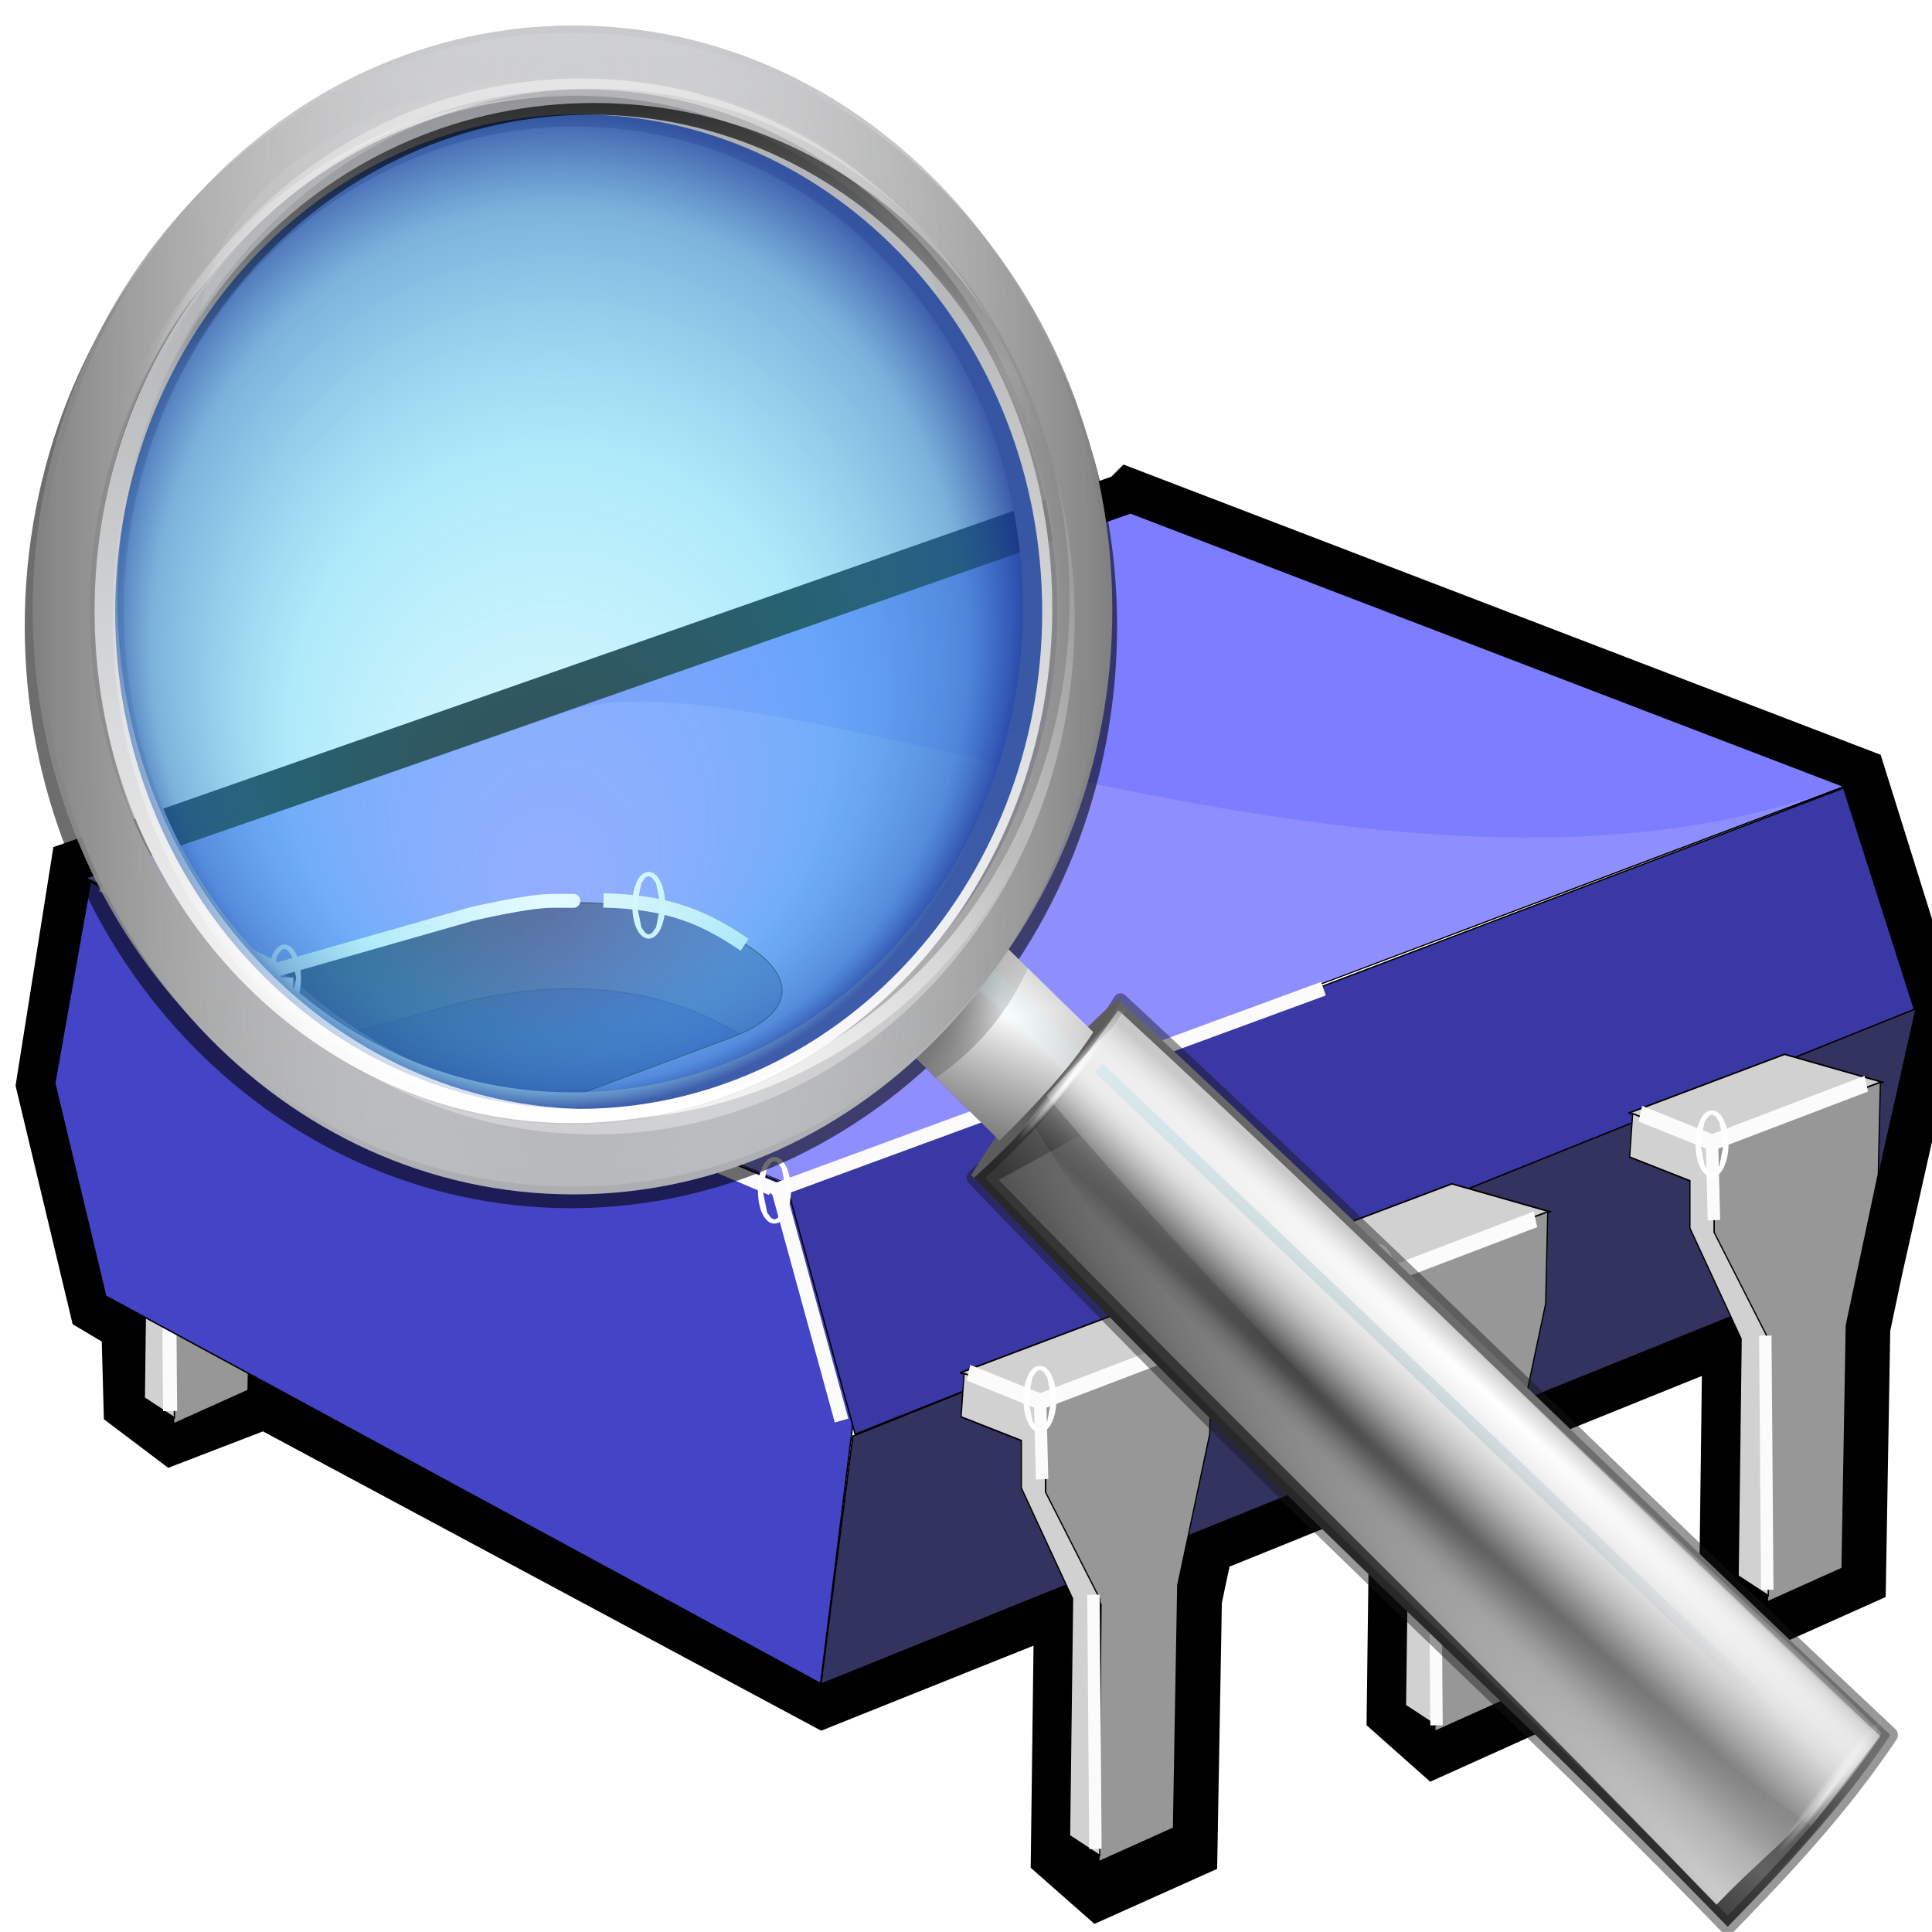 <?xml version="1.0" encoding="UTF-8" standalone="no"?>
<!-- Created with Inkscape (http://www.inkscape.org/) -->

<svg
   xmlns:dc="http://purl.org/dc/elements/1.1/"
   xmlns:cc="http://creativecommons.org/ns#"
   xmlns:rdf="http://www.w3.org/1999/02/22-rdf-syntax-ns#"
   xmlns:svg="http://www.w3.org/2000/svg"
   xmlns="http://www.w3.org/2000/svg"
   xmlns:xlink="http://www.w3.org/1999/xlink"
   xmlns:sodipodi="http://sodipodi.sourceforge.net/DTD/sodipodi-0.dtd"
   xmlns:inkscape="http://www.inkscape.org/namespaces/inkscape"
   sodipodi:docname="show_footprint.svg"
   inkscape:version="0.48.1 "
   sodipodi:version="0.32"
   id="svg2750"
   height="16"
   width="16"
   version="1.1"
   inkscape:export-filename="F:\kicad-launchpad\testing\bitmaps\sources\show_footprint.png"
   inkscape:export-xdpi="90"
   inkscape:export-ydpi="90">
  <defs
     id="defs3">
    <linearGradient
       id="linearGradient7019">
      <stop
         id="stop7021"
         offset="0"
         style="stop-color:#8e8eff;stop-opacity:0.573;" />
      <stop
         id="stop7023"
         offset="1"
         style="stop-color:#8e8eff;stop-opacity:0;" />
    </linearGradient>
    <linearGradient
       id="linearGradient4359">
      <stop
         id="stop4361"
         offset="0"
         style="stop-color:#ffffff;stop-opacity:1;" />
      <stop
         id="stop4363"
         offset="0.5"
         style="stop-color:#babaff;stop-opacity:1;" />
      <stop
         id="stop4365"
         offset="1"
         style="stop-color:#ffffff;stop-opacity:1;" />
    </linearGradient>
    <linearGradient
       id="linearGradient4353">
      <stop
         style="stop-color:#000000;stop-opacity:1;"
         offset="0"
         id="stop4355" />
      <stop
         style="stop-color:#000000;stop-opacity:0;"
         offset="1"
         id="stop4357" />
    </linearGradient>
    <linearGradient
       id="linearGradient3426">
      <stop
         style="stop-color:#4d4d4d;stop-opacity:1;"
         offset="0"
         id="stop3428" />
      <stop
         style="stop-color:#c4c4c4;stop-opacity:0;"
         offset="1"
         id="stop3430" />
    </linearGradient>
    <linearGradient
       id="linearGradient3413">
      <stop
         style="stop-color:#4d4d4d;stop-opacity:1;"
         offset="0"
         id="stop3415" />
      <stop
         style="stop-color:#c4c4c4;stop-opacity:0;"
         offset="1"
         id="stop3417" />
    </linearGradient>
    <linearGradient
       id="linearGradient3388">
      <stop
         style="stop-color:#454443;stop-opacity:1;"
         offset="0"
         id="stop3390" />
      <stop
         style="stop-color:#fffef9;stop-opacity:1;"
         offset="1"
         id="stop3392" />
    </linearGradient>
    <linearGradient
       id="linearGradient3367">
      <stop
         style="stop-color:#4d4d4d;stop-opacity:1;"
         offset="0"
         id="stop3369" />
      <stop
         style="stop-color:#c4c4c4;stop-opacity:0;"
         offset="1"
         id="stop3371" />
    </linearGradient>
    <linearGradient
       id="linearGradient7001">
      <stop
         id="stop7003"
         offset="0"
         style="stop-color:#c4c4c4;stop-opacity:1;" />
      <stop
         id="stop7005"
         offset="1"
         style="stop-color:#2a2a2a;stop-opacity:1;" />
    </linearGradient>
    <linearGradient
       id="linearGradient3940">
      <stop
         id="stop3942"
         offset="0"
         style="stop-color:#bfbfff;stop-opacity:1;" />
      <stop
         id="stop3944"
         offset="1"
         style="stop-color:#ffffff;stop-opacity:1;" />
    </linearGradient>
    <linearGradient
       id="linearGradient9231">
      <stop
         style="stop-color:#ff5300;stop-opacity:1;"
         offset="0"
         id="stop9233" />
      <stop
         style="stop-color:#ff5300;stop-opacity:0.498;"
         offset="0"
         id="stop9237" />
      <stop
         style="stop-color:#ff5300;stop-opacity:1;"
         offset="1"
         id="stop9235" />
    </linearGradient>
    <linearGradient
       id="linearGradient7942">
      <stop
         style="stop-color:#ffffff;stop-opacity:0;"
         offset="0"
         id="stop7944" />
      <stop
         style="stop-color:#ffffff;stop-opacity:1;"
         offset="1"
         id="stop7946" />
    </linearGradient>
    <linearGradient
       id="linearGradient3427">
      <stop
         id="stop3429"
         offset="0"
         style="stop-color:#8e8eff;stop-opacity:0;" />
      <stop
         id="stop3433"
         offset="0.5"
         style="stop-color:#8e8eff;stop-opacity:1;" />
      <stop
         id="stop3431"
         offset="1"
         style="stop-color:#8e8eff;stop-opacity:0;" />
    </linearGradient>
    <linearGradient
       id="linearGradient5965">
      <stop
         id="stop5967"
         offset="0"
         style="stop-color:#8e8eff;stop-opacity:0.573;" />
      <stop
         id="stop5969"
         offset="1"
         style="stop-color:#8e8eff;stop-opacity:0;" />
    </linearGradient>
    <linearGradient
       id="linearGradient4319">
      <stop
         id="stop4321"
         offset="0"
         style="stop-color:#03030a;stop-opacity:1;" />
      <stop
         id="stop4323"
         offset="1"
         style="stop-color:#4e4ddd;stop-opacity:0.833;" />
    </linearGradient>
    <linearGradient
       y2="342.731"
       x2="-233.622"
       y1="267.002"
       x1="-117.821"
       gradientTransform="matrix(1.456,0,0,0.687,32.526,104.422)"
       gradientUnits="userSpaceOnUse"
       id="linearGradient5773"
       xlink:href="#linearGradient4319"
       inkscape:collect="always" />
    <linearGradient
       y2="936.277"
       x2="546.093"
       y1="936.277"
       x1="212.641"
       gradientTransform="matrix(1.36,0,0,0.735,0,274)"
       gradientUnits="userSpaceOnUse"
       id="linearGradient6741"
       xlink:href="#linearGradient5965"
       inkscape:collect="always" />
    <linearGradient
       y2="342.731"
       x2="-233.622"
       y1="267.002"
       x1="-117.821"
       gradientTransform="matrix(1.456,0,0,0.687,32.526,104.422)"
       gradientUnits="userSpaceOnUse"
       id="linearGradient6899"
       xlink:href="#linearGradient4319"
       inkscape:collect="always" />
    <linearGradient
       y2="936.277"
       x2="546.093"
       y1="936.277"
       x1="212.641"
       gradientTransform="matrix(1.142,0,0,0.637,23.562,-176.107)"
       gradientUnits="userSpaceOnUse"
       id="linearGradient6901"
       xlink:href="#linearGradient5965"
       inkscape:collect="always" />
    <linearGradient
       inkscape:collect="always"
       xlink:href="#linearGradient4319"
       id="linearGradient1680"
       gradientUnits="userSpaceOnUse"
       gradientTransform="matrix(1.144,0,0,0.683,-595.78,98.991)"
       x1="-117.821"
       y1="267.002"
       x2="-233.622"
       y2="342.731" />
    <linearGradient
       inkscape:collect="always"
       xlink:href="#linearGradient5965"
       id="linearGradient2701"
       gradientUnits="userSpaceOnUse"
       gradientTransform="matrix(1.142,0,0,0.637,23.562,-176.107)"
       x1="212.641"
       y1="936.277"
       x2="546.093"
       y2="936.277" />
    <linearGradient
       inkscape:collect="always"
       xlink:href="#linearGradient5965"
       id="linearGradient2709"
       gradientUnits="userSpaceOnUse"
       gradientTransform="scale(1.339,0.747)"
       x1="517.684"
       y1="560.54"
       x2="869.312"
       y2="560.54" />
    <linearGradient
       inkscape:collect="always"
       xlink:href="#linearGradient5965"
       id="linearGradient9301"
       gradientUnits="userSpaceOnUse"
       gradientTransform="matrix(0.679,0,0,0.378,-225.081,15.095)"
       x1="517.684"
       y1="560.54"
       x2="869.312"
       y2="560.54" />
    <linearGradient
       inkscape:collect="always"
       xlink:href="#linearGradient5965"
       id="linearGradient9303"
       gradientUnits="userSpaceOnUse"
       gradientTransform="matrix(1.63,0,0,0.614,892.869,-181.908)"
       x1="124.684"
       y1="806.669"
       x2="209.898"
       y2="806.669" />
    <linearGradient
       inkscape:collect="always"
       xlink:href="#linearGradient3427"
       id="linearGradient9305"
       gradientUnits="userSpaceOnUse"
       gradientTransform="matrix(1.272,0,0,0.786,586.869,-85.908)"
       x1="425.151"
       y1="506.535"
       x2="505.873"
       y2="505.604" />
    <linearGradient
       inkscape:collect="always"
       xlink:href="#linearGradient9231"
       id="linearGradient9307"
       gradientUnits="userSpaceOnUse"
       gradientTransform="matrix(1.172,0,0,0.853,69.353,-193.609)"
       x1="1003.726"
       y1="628.636"
       x2="992.552"
       y2="643.333" />
    <linearGradient
       inkscape:collect="always"
       xlink:href="#linearGradient4319"
       id="linearGradient9429"
       gradientUnits="userSpaceOnUse"
       gradientTransform="matrix(0.38,0,0,0.227,-822.237,860.497)"
       x1="-117.821"
       y1="267.002"
       x2="-233.622"
       y2="342.731" />
    <linearGradient
       inkscape:collect="always"
       xlink:href="#linearGradient4319"
       id="linearGradient7323"
       gradientUnits="userSpaceOnUse"
       gradientTransform="matrix(0.58,0,0,0.346,-381.945,901.864)"
       x1="-117.821"
       y1="267.002"
       x2="-233.622"
       y2="342.731" />
    <linearGradient
       inkscape:collect="always"
       xlink:href="#linearGradient4319"
       id="linearGradient7787"
       gradientUnits="userSpaceOnUse"
       gradientTransform="matrix(1.144,0,0,0.683,-595.78,98.991)"
       x1="-117.821"
       y1="267.002"
       x2="-233.622"
       y2="342.731" />
    <linearGradient
       inkscape:collect="always"
       xlink:href="#linearGradient5965"
       id="linearGradient7789"
       gradientUnits="userSpaceOnUse"
       gradientTransform="matrix(0.679,0,0,0.378,-225.081,15.095)"
       x1="517.684"
       y1="560.54"
       x2="869.312"
       y2="560.54" />
    <linearGradient
       inkscape:collect="always"
       xlink:href="#linearGradient5965"
       id="linearGradient7791"
       gradientUnits="userSpaceOnUse"
       gradientTransform="matrix(1.63,0,0,0.614,838.785,308.581)"
       x1="124.684"
       y1="806.669"
       x2="209.898"
       y2="806.669" />
    <linearGradient
       inkscape:collect="always"
       xlink:href="#linearGradient3427"
       id="linearGradient7793"
       gradientUnits="userSpaceOnUse"
       gradientTransform="matrix(1.272,0,0,0.786,532.785,404.581)"
       x1="425.151"
       y1="506.535"
       x2="505.873"
       y2="505.604" />
    <linearGradient
       inkscape:collect="always"
       xlink:href="#linearGradient9231"
       id="linearGradient7795"
       gradientUnits="userSpaceOnUse"
       gradientTransform="matrix(1.172,0,0,0.853,15.268,296.88)"
       x1="1003.726"
       y1="628.636"
       x2="992.552"
       y2="643.333" />
    <linearGradient
       inkscape:collect="always"
       xlink:href="#linearGradient5965"
       id="linearGradient7797"
       gradientUnits="userSpaceOnUse"
       gradientTransform="matrix(1.339,0,0,0.747,-2.89,-390.108)"
       x1="275.599"
       y1="1190.786"
       x2="400.388"
       y2="1250.221" />
    <linearGradient
       inkscape:collect="always"
       xlink:href="#linearGradient3940"
       id="linearGradient7799"
       gradientUnits="userSpaceOnUse"
       gradientTransform="matrix(1.309,0.126,-0.063,0.657,-283.958,323.774)"
       x1="489.374"
       y1="591.735"
       x2="597.221"
       y2="713.066" />
    <linearGradient
       inkscape:collect="always"
       xlink:href="#linearGradient3426"
       id="linearGradient7801"
       gradientUnits="userSpaceOnUse"
       gradientTransform="scale(1.35,0.741)"
       x1="300.21"
       y1="1051.405"
       x2="331.844"
       y2="1085.369" />
    <linearGradient
       inkscape:collect="always"
       xlink:href="#linearGradient3388"
       id="linearGradient7803"
       gradientUnits="userSpaceOnUse"
       gradientTransform="scale(1.803,0.555)"
       x1="228.949"
       y1="1403.707"
       x2="232.446"
       y2="1415.172" />
    <linearGradient
       inkscape:collect="always"
       xlink:href="#linearGradient4359"
       id="linearGradient7805"
       gradientUnits="userSpaceOnUse"
       gradientTransform="scale(1.105,0.905)"
       x1="1117.696"
       y1="818.256"
       x2="1044.899"
       y2="860.009" />
    <linearGradient
       inkscape:collect="always"
       xlink:href="#linearGradient4359"
       id="linearGradient7807"
       gradientUnits="userSpaceOnUse"
       gradientTransform="scale(1.109,0.902)"
       x1="1117.094"
       y1="829.586"
       x2="1174.714"
       y2="794.024" />
    <linearGradient
       inkscape:collect="always"
       xlink:href="#linearGradient4359"
       id="linearGradient7809"
       gradientUnits="userSpaceOnUse"
       gradientTransform="matrix(1.105,0,0,0.905,-490.62,153.087)"
       x1="1117.696"
       y1="818.256"
       x2="1044.899"
       y2="860.009" />
    <linearGradient
       inkscape:collect="always"
       xlink:href="#linearGradient4359"
       id="linearGradient7811"
       gradientUnits="userSpaceOnUse"
       gradientTransform="matrix(1.109,0,0,0.902,-490.62,153.087)"
       x1="1117.094"
       y1="829.586"
       x2="1174.714"
       y2="794.024" />
    <linearGradient
       inkscape:collect="always"
       xlink:href="#linearGradient7019"
       id="linearGradient7813"
       gradientUnits="userSpaceOnUse"
       gradientTransform="scale(1.339,0.747)"
       x1="506.557"
       y1="1072.248"
       x2="528.907"
       y2="1124.956" />
    <linearGradient
       inkscape:collect="always"
       xlink:href="#linearGradient3940"
       id="linearGradient7815"
       gradientUnits="userSpaceOnUse"
       gradientTransform="matrix(1.382,0,0,0.724,42,-34)"
       x1="365.714"
       y1="1086.873"
       x2="467.396"
       y2="1086.873" />
    <linearGradient
       inkscape:collect="always"
       xlink:href="#linearGradient7001"
       id="linearGradient7817"
       gradientUnits="userSpaceOnUse"
       gradientTransform="matrix(1.585,0,0,0.631,145.924,-112.369)"
       x1="318.208"
       y1="1378.646"
       x2="329.009"
       y2="1395.306" />
    <linearGradient
       inkscape:collect="always"
       xlink:href="#linearGradient3940"
       id="linearGradient10024"
       gradientUnits="userSpaceOnUse"
       gradientTransform="matrix(1.309,0.126,-0.063,0.657,-283.958,323.774)"
       x1="489.374"
       y1="591.735"
       x2="597.221"
       y2="713.066" />
    <linearGradient
       inkscape:collect="always"
       xlink:href="#linearGradient3426"
       id="linearGradient10026"
       gradientUnits="userSpaceOnUse"
       gradientTransform="scale(1.35,0.741)"
       x1="300.21"
       y1="1051.405"
       x2="331.844"
       y2="1085.369" />
    <linearGradient
       inkscape:collect="always"
       xlink:href="#linearGradient3388"
       id="linearGradient10028"
       gradientUnits="userSpaceOnUse"
       gradientTransform="scale(1.803,0.555)"
       x1="228.949"
       y1="1403.707"
       x2="232.446"
       y2="1415.172" />
    <linearGradient
       inkscape:collect="always"
       xlink:href="#linearGradient4319"
       id="linearGradient10030"
       gradientUnits="userSpaceOnUse"
       gradientTransform="matrix(1.144,0,0,0.683,-595.78,98.991)"
       x1="-117.821"
       y1="267.002"
       x2="-233.622"
       y2="342.731" />
    <linearGradient
       inkscape:collect="always"
       xlink:href="#linearGradient5965"
       id="linearGradient10032"
       gradientUnits="userSpaceOnUse"
       gradientTransform="matrix(1.339,0,0,0.747,-2.89,-390.108)"
       x1="275.599"
       y1="1190.786"
       x2="400.388"
       y2="1250.221" />
    <linearGradient
       inkscape:collect="always"
       xlink:href="#linearGradient5965"
       id="linearGradient10034"
       gradientUnits="userSpaceOnUse"
       gradientTransform="matrix(0.679,0,0,0.378,-225.081,15.095)"
       x1="517.684"
       y1="560.54"
       x2="869.312"
       y2="560.54" />
    <linearGradient
       inkscape:collect="always"
       xlink:href="#linearGradient5965"
       id="linearGradient10036"
       gradientUnits="userSpaceOnUse"
       gradientTransform="matrix(1.63,0,0,0.614,838.785,308.581)"
       x1="124.684"
       y1="806.669"
       x2="209.898"
       y2="806.669" />
    <linearGradient
       inkscape:collect="always"
       xlink:href="#linearGradient3427"
       id="linearGradient10038"
       gradientUnits="userSpaceOnUse"
       gradientTransform="matrix(1.272,0,0,0.786,532.785,404.581)"
       x1="425.151"
       y1="506.535"
       x2="505.873"
       y2="505.604" />
    <linearGradient
       inkscape:collect="always"
       xlink:href="#linearGradient9231"
       id="linearGradient10040"
       gradientUnits="userSpaceOnUse"
       gradientTransform="matrix(1.172,0,0,0.853,15.268,296.88)"
       x1="1003.726"
       y1="628.636"
       x2="992.552"
       y2="643.333" />
    <linearGradient
       inkscape:collect="always"
       xlink:href="#linearGradient4359"
       id="linearGradient10042"
       gradientUnits="userSpaceOnUse"
       gradientTransform="scale(1.105,0.905)"
       x1="1117.696"
       y1="818.256"
       x2="1044.899"
       y2="860.009" />
    <linearGradient
       inkscape:collect="always"
       xlink:href="#linearGradient4359"
       id="linearGradient10044"
       gradientUnits="userSpaceOnUse"
       gradientTransform="scale(1.109,0.902)"
       x1="1117.094"
       y1="829.586"
       x2="1174.714"
       y2="794.024" />
    <linearGradient
       inkscape:collect="always"
       xlink:href="#linearGradient4359"
       id="linearGradient10046"
       gradientUnits="userSpaceOnUse"
       gradientTransform="matrix(1.105,0,0,0.905,-490.62,153.087)"
       x1="1117.696"
       y1="818.256"
       x2="1044.899"
       y2="860.009" />
    <linearGradient
       inkscape:collect="always"
       xlink:href="#linearGradient4359"
       id="linearGradient10048"
       gradientUnits="userSpaceOnUse"
       gradientTransform="matrix(1.109,0,0,0.902,-490.62,153.087)"
       x1="1117.094"
       y1="829.586"
       x2="1174.714"
       y2="794.024" />
    <linearGradient
       inkscape:collect="always"
       xlink:href="#linearGradient7019"
       id="linearGradient10050"
       gradientUnits="userSpaceOnUse"
       gradientTransform="scale(1.339,0.747)"
       x1="506.557"
       y1="1072.248"
       x2="528.907"
       y2="1124.956" />
    <linearGradient
       inkscape:collect="always"
       xlink:href="#linearGradient3940"
       id="linearGradient10052"
       gradientUnits="userSpaceOnUse"
       gradientTransform="matrix(1.382,0,0,0.724,42,-34)"
       x1="365.714"
       y1="1086.873"
       x2="467.396"
       y2="1086.873" />
    <linearGradient
       inkscape:collect="always"
       xlink:href="#linearGradient7001"
       id="linearGradient10054"
       gradientUnits="userSpaceOnUse"
       gradientTransform="matrix(1.585,0,0,0.631,145.924,-112.369)"
       x1="318.208"
       y1="1378.646"
       x2="329.009"
       y2="1395.306" />
    <linearGradient
       inkscape:collect="always"
       xlink:href="#linearGradient3940"
       id="linearGradient10345"
       gradientUnits="userSpaceOnUse"
       gradientTransform="matrix(1.309,0.126,-0.063,0.657,-283.958,323.774)"
       x1="489.374"
       y1="591.735"
       x2="597.221"
       y2="713.066" />
    <linearGradient
       inkscape:collect="always"
       xlink:href="#linearGradient3426"
       id="linearGradient10347"
       gradientUnits="userSpaceOnUse"
       gradientTransform="scale(1.35,0.741)"
       x1="300.21"
       y1="1051.405"
       x2="331.844"
       y2="1085.369" />
    <linearGradient
       inkscape:collect="always"
       xlink:href="#linearGradient3388"
       id="linearGradient10349"
       gradientUnits="userSpaceOnUse"
       gradientTransform="scale(1.803,0.555)"
       x1="228.949"
       y1="1403.707"
       x2="232.446"
       y2="1415.172" />
    <linearGradient
       inkscape:collect="always"
       xlink:href="#linearGradient3388"
       id="linearGradient10373"
       gradientUnits="userSpaceOnUse"
       gradientTransform="matrix(1.732,0,0,0.559,-10.339,366.095)"
       x1="228.949"
       y1="1403.707"
       x2="232.446"
       y2="1415.172" />
    <linearGradient
       inkscape:collect="always"
       xlink:href="#linearGradient3426"
       id="linearGradient10376"
       gradientUnits="userSpaceOnUse"
       gradientTransform="matrix(1.297,0,0,0.747,-10.339,366.095)"
       x1="300.21"
       y1="1051.405"
       x2="331.844"
       y2="1085.369" />
    <linearGradient
       inkscape:collect="always"
       xlink:href="#linearGradient3940"
       id="linearGradient10393"
       gradientUnits="userSpaceOnUse"
       gradientTransform="matrix(1.257,0.127,-0.061,0.663,-283.159,692.642)"
       x1="489.374"
       y1="591.735"
       x2="597.221"
       y2="713.066" />
    <linearGradient
       inkscape:collect="always"
       xlink:href="#linearGradient3940"
       id="linearGradient10447"
       gradientUnits="userSpaceOnUse"
       gradientTransform="matrix(1.257,0.127,-0.061,0.663,-283.159,692.642)"
       x1="489.374"
       y1="591.735"
       x2="597.221"
       y2="713.066" />
    <linearGradient
       inkscape:collect="always"
       xlink:href="#linearGradient3426"
       id="linearGradient10449"
       gradientUnits="userSpaceOnUse"
       gradientTransform="matrix(1.297,0,0,0.747,-10.339,366.095)"
       x1="300.21"
       y1="1051.405"
       x2="331.844"
       y2="1085.369" />
    <linearGradient
       inkscape:collect="always"
       xlink:href="#linearGradient3388"
       id="linearGradient10451"
       gradientUnits="userSpaceOnUse"
       gradientTransform="matrix(1.732,0,0,0.559,-10.339,366.095)"
       x1="228.949"
       y1="1403.707"
       x2="232.446"
       y2="1415.172" />
    <linearGradient
       y2="342.731"
       x2="-233.622"
       y1="267.002"
       x1="-117.821"
       gradientTransform="matrix(1.144,0,0,0.683,-595.78,98.991)"
       gradientUnits="userSpaceOnUse"
       id="linearGradient6654"
       xlink:href="#linearGradient4319"
       inkscape:collect="always" />
    <linearGradient
       inkscape:collect="always"
       xlink:href="#linearGradient4319"
       id="linearGradient6351"
       gradientUnits="userSpaceOnUse"
       gradientTransform="matrix(1.144,0,0,0.683,-595.78,98.991)"
       x1="-117.821"
       y1="267.002"
       x2="-233.622"
       y2="342.731" />
    <linearGradient
       inkscape:collect="always"
       xlink:href="#linearGradient4319"
       id="linearGradient7184"
       gradientUnits="userSpaceOnUse"
       gradientTransform="matrix(1.144,0,0,0.683,-595.78,98.991)"
       x1="-117.821"
       y1="267.002"
       x2="-233.622"
       y2="342.731" />
    <linearGradient
       inkscape:collect="always"
       xlink:href="#linearGradient4319"
       id="linearGradient7280"
       gradientUnits="userSpaceOnUse"
       gradientTransform="matrix(1.144,0,0,0.683,-595.78,98.991)"
       x1="-117.821"
       y1="267.002"
       x2="-233.622"
       y2="342.731" />
    <filter
       color-interpolation-filters="sRGB"
       id="filter3538"
       inkscape:collect="always">
      <feGaussianBlur
         id="feGaussianBlur3540"
         inkscape:collect="always"
         stdDeviation="1.098" />
    </filter>
    <linearGradient
       id="linearGradient5111"
       inkscape:collect="always">
      <stop
         id="stop5113"
         offset="0"
         style="stop-color:#ffffff;stop-opacity:1;" />
      <stop
         id="stop5115"
         offset="1"
         style="stop-color:#ffffff;stop-opacity:0;" />
    </linearGradient>
    <linearGradient
       id="linearGradient3516"
       inkscape:collect="always">
      <stop
         id="stop3518"
         offset="0"
         style="stop-color:#363636;stop-opacity:1" />
      <stop
         id="stop3520"
         offset="1"
         style="stop-color:#b3b3b3;stop-opacity:1" />
    </linearGradient>
    <filter
       color-interpolation-filters="sRGB"
       id="filter3512"
       inkscape:collect="always">
      <feGaussianBlur
         id="feGaussianBlur3514"
         inkscape:collect="always"
         stdDeviation="0.594" />
    </filter>
    <linearGradient
       id="linearGradient2856">
      <stop
         id="stop2858"
         offset="0"
         style="stop-color:black;stop-opacity:1;" />
      <stop
         id="stop2864"
         offset="0.664"
         style="stop-color:black;stop-opacity:0.238;" />
      <stop
         id="stop2860"
         offset="1"
         style="stop-color:black;stop-opacity:0;" />
    </linearGradient>
    <linearGradient
       id="linearGradient2288"
       inkscape:collect="always">
      <stop
         id="stop2290"
         offset="0"
         style="stop-color:#ffffff;stop-opacity:1;" />
      <stop
         id="stop2292"
         offset="1"
         style="stop-color:#ffffff;stop-opacity:0;" />
    </linearGradient>
    <linearGradient
       id="linearGradient3201"
       inkscape:collect="always">
      <stop
         id="stop3203"
         offset="0"
         style="stop-color:#ffffff;stop-opacity:1;" />
      <stop
         id="stop3205"
         offset="1"
         style="stop-color:#ffffff;stop-opacity:0;" />
    </linearGradient>
    <linearGradient
       id="linearGradient3225">
      <stop
         id="stop3227"
         offset="0"
         style="stop-color:#ffffff;stop-opacity:1;" />
      <stop
         id="stop3229"
         offset="1"
         style="stop-color:#aeaeae;stop-opacity:1;" />
    </linearGradient>
    <linearGradient
       id="linearGradient4171"
       inkscape:collect="always">
      <stop
         id="stop4173"
         offset="0"
         style="stop-color:#000000;stop-opacity:1;" />
      <stop
         id="stop4175"
         offset="1"
         style="stop-color:#000000;stop-opacity:0;" />
    </linearGradient>
    <linearGradient
       id="linearGradient3415"
       inkscape:collect="always">
      <stop
         id="stop3417-7"
         offset="0"
         style="stop-color:#ffffff;stop-opacity:1;" />
      <stop
         id="stop3419"
         offset="1"
         style="stop-color:#ffffff;stop-opacity:0;" />
    </linearGradient>
    <linearGradient
       id="linearGradient2599">
      <stop
         id="stop2601"
         offset="0"
         style="stop-color:black;stop-opacity:1;" />
      <stop
         id="stop2603"
         offset="0.664"
         style="stop-color:black;stop-opacity:0.238;" />
      <stop
         id="stop2605"
         offset="1"
         style="stop-color:black;stop-opacity:0;" />
    </linearGradient>
    <linearGradient
       id="linearGradient3604">
      <stop
         id="stop3606"
         offset="0"
         style="stop-color:#56e4fd;stop-opacity:0.687;" />
      <stop
         id="stop3608"
         offset="1"
         style="stop-color:#ffffff;stop-opacity:0.709;" />
    </linearGradient>
    <linearGradient
       id="linearGradient3945">
      <stop
         id="stop3949"
         offset="0"
         style="stop-color:#c9cacc;stop-opacity:1;" />
      <stop
         id="stop3951"
         offset="1"
         style="stop-color:#acaeb1;stop-opacity:1;" />
    </linearGradient>
    <linearGradient
       id="linearGradient4840">
      <stop
         id="stop4842"
         offset="0"
         style="stop-color:white;stop-opacity:0;" />
      <stop
         id="stop4844"
         offset="1"
         style="stop-color:#818181;stop-opacity:1;" />
    </linearGradient>
    <linearGradient
       id="linearGradient3454"
       inkscape:collect="always">
      <stop
         id="stop3456"
         offset="0"
         style="stop-color:#ffffff;stop-opacity:1;" />
      <stop
         id="stop3458"
         offset="1"
         style="stop-color:#ffffff;stop-opacity:0;" />
    </linearGradient>
    <filter
       color-interpolation-filters="sRGB"
       id="filter3492"
       inkscape:collect="always">
      <feGaussianBlur
         id="feGaussianBlur3494"
         inkscape:collect="always"
         stdDeviation="1.972" />
    </filter>
    <linearGradient
       id="linearGradient3350">
      <stop
         id="stop3352"
         offset="0"
         style="stop-color:#a3a5a8;stop-opacity:1;" />
      <stop
         id="stop3354"
         offset="1"
         style="stop-color:white;stop-opacity:1;" />
    </linearGradient>
    <linearGradient
       id="linearGradient3750"
       inkscape:collect="always">
      <stop
         id="stop3752"
         offset="0"
         style="stop-color:#ffffff;stop-opacity:1;" />
      <stop
         id="stop3754"
         offset="1"
         style="stop-color:#ffffff;stop-opacity:0;" />
    </linearGradient>
    <filter
       color-interpolation-filters="sRGB"
       id="filter3746"
       inkscape:collect="always">
      <feGaussianBlur
         id="feGaussianBlur3748"
         inkscape:collect="always"
         stdDeviation="0.239" />
    </filter>
    <linearGradient
       id="linearGradient3497">
      <stop
         id="stop3499"
         offset="0"
         style="stop-color:#a2f3ff;stop-opacity:0.309;" />
      <stop
         id="stop3509"
         offset="0.58"
         style="stop-color:#51d2f4;stop-opacity:0.465;" />
      <stop
         id="stop4484"
         offset="0.882"
         style="stop-color:#388bc9;stop-opacity:0.663;" />
      <stop
         id="stop3501"
         offset="1"
         style="stop-color:#1f449e;stop-opacity:0.862;" />
    </linearGradient>
    <linearGradient
       id="linearGradient3467"
       inkscape:collect="always">
      <stop
         id="stop3469"
         offset="0"
         style="stop-color:#000000;stop-opacity:1;" />
      <stop
         id="stop3471"
         offset="1"
         style="stop-color:#000000;stop-opacity:0;" />
    </linearGradient>
    <filter
       color-interpolation-filters="sRGB"
       id="filter3475"
       inkscape:collect="always">
      <feGaussianBlur
         id="feGaussianBlur3477"
         inkscape:collect="always"
         stdDeviation="0.315" />
    </filter>
    <linearGradient
       id="linearGradient3436"
       inkscape:collect="always">
      <stop
         id="stop3438"
         offset="0"
         style="stop-color:#ffffff;stop-opacity:1;" />
      <stop
         id="stop3440"
         offset="1"
         style="stop-color:#ffffff;stop-opacity:0;" />
    </linearGradient>
    <filter
       color-interpolation-filters="sRGB"
       id="filter3448"
       inkscape:collect="always">
      <feGaussianBlur
         id="feGaussianBlur3450"
         inkscape:collect="always"
         stdDeviation="0.297" />
    </filter>
    <linearGradient
       id="linearGradient3489"
       inkscape:collect="always">
      <stop
         id="stop3491"
         offset="0"
         style="stop-color:#ffffff;stop-opacity:1;" />
      <stop
         id="stop3493"
         offset="1"
         style="stop-color:#ffffff;stop-opacity:0;" />
    </linearGradient>
    <radialGradient
       inkscape:collect="always"
       xlink:href="#linearGradient3524"
       id="radialGradient4068"
       gradientUnits="userSpaceOnUse"
       gradientTransform="matrix(1,0,0,1,0,-0.002)"
       cx="549.109"
       cy="-5.5"
       fx="549.109"
       fy="15.369"
       r="34.641" />
    <linearGradient
       id="linearGradient3524">
      <stop
         id="stop3526"
         offset="0"
         style="stop-color:#16367a;stop-opacity:0;" />
      <stop
         id="stop3532"
         offset="0.795"
         style="stop-color:#16367a;stop-opacity:0;" />
      <stop
         id="stop3528"
         offset="1"
         style="stop-color:#16367a;stop-opacity:1;" />
    </linearGradient>
    <clipPath
       clipPathUnits="userSpaceOnUse"
       id="clipPath3598">
      <path
         inkscape:connector-curvature="0"
         d="m 549.138,-40.479 c -19.32,0 -35.01,15.69 -35.01,35.01 0,19.32 15.69,34.979 35.01,34.979 19.32,0 34.979,-15.659 34.979,-34.979 0,-19.32 -15.659,-35.01 -34.979,-35.01 z"
         id="path3600"
         sodipodi:nodetypes="csssc"
         style="fill:#aac0ef;fill-opacity:1;stroke:none" />
    </clipPath>
    <filter
       color-interpolation-filters="sRGB"
       id="filter3594"
       inkscape:collect="always">
      <feGaussianBlur
         id="feGaussianBlur3596"
         inkscape:collect="always"
         stdDeviation="0.666" />
    </filter>
    <linearGradient
       id="linearGradient4232">
      <stop
         id="stop4234"
         offset="0"
         style="stop-color:#56e4fd;stop-opacity:0.687;" />
      <stop
         id="stop4236"
         offset="1"
         style="stop-color:#ffffff;stop-opacity:0.709;" />
    </linearGradient>
    <filter
       color-interpolation-filters="sRGB"
       id="filter3740"
       inkscape:collect="always">
      <feGaussianBlur
         id="feGaussianBlur3742"
         inkscape:collect="always"
         stdDeviation="0.605" />
    </filter>
    <linearGradient
       id="linearGradient3695"
       inkscape:collect="always">
      <stop
         id="stop3697"
         offset="0"
         style="stop-color:#ffffff;stop-opacity:1;" />
      <stop
         id="stop3699"
         offset="1"
         style="stop-color:#ffffff;stop-opacity:0;" />
    </linearGradient>
    <linearGradient
       inkscape:collect="always"
       xlink:href="#linearGradient4496"
       id="linearGradient3759"
       gradientUnits="userSpaceOnUse"
       gradientTransform="translate(-118.023,40.345)"
       x1="113.425"
       y1="55.402"
       x2="114.417"
       y2="118.73" />
    <linearGradient
       id="linearGradient4496">
      <stop
         id="stop4498"
         offset="0"
         style="stop-color:#caecf3;stop-opacity:0.984;" />
      <stop
         id="stop4500"
         offset="1"
         style="stop-color:#0e5268;stop-opacity:0;" />
    </linearGradient>
    <linearGradient
       y2="118.73"
       x2="114.417"
       y1="55.402"
       x1="113.425"
       gradientTransform="translate(-118.023,40.345)"
       gradientUnits="userSpaceOnUse"
       id="linearGradient4282"
       xlink:href="#linearGradient4496"
       inkscape:collect="always" />
    <linearGradient
       inkscape:collect="always"
       xlink:href="#linearGradient5111"
       id="linearGradient3866"
       gradientUnits="userSpaceOnUse"
       x1="34.842"
       y1="-7.142"
       x2="35.561"
       y2="11.416" />
    <linearGradient
       inkscape:collect="always"
       xlink:href="#linearGradient5111"
       id="linearGradient3868"
       gradientUnits="userSpaceOnUse"
       x1="34.842"
       y1="-7.142"
       x2="35.561"
       y2="11.416" />
    <linearGradient
       inkscape:collect="always"
       xlink:href="#linearGradient5111"
       id="linearGradient3870"
       gradientUnits="userSpaceOnUse"
       x1="34.842"
       y1="-7.142"
       x2="35.561"
       y2="11.416" />
    <linearGradient
       inkscape:collect="always"
       xlink:href="#linearGradient3516"
       id="linearGradient3872"
       gradientUnits="userSpaceOnUse"
       gradientTransform="translate(-1.418,-2)"
       x1="91.894"
       y1="98.323"
       x2="102.638"
       y2="87.578" />
    <radialGradient
       inkscape:collect="always"
       xlink:href="#linearGradient2856"
       id="radialGradient3874"
       gradientUnits="userSpaceOnUse"
       gradientTransform="matrix(0.436,-0.566,5.671,5.234,-330.058,-298.497)"
       cx="3.953"
       cy="74.833"
       fx="0.906"
       fy="73.296"
       r="6.932" />
    <radialGradient
       inkscape:collect="always"
       xlink:href="#linearGradient2288"
       id="radialGradient3876"
       gradientUnits="userSpaceOnUse"
       gradientTransform="matrix(0.627,-0.704,7.606,6.892,-430.774,-330.151)"
       cx="49.157"
       cy="62.381"
       fx="45.9"
       fy="62.298"
       r="8.333" />
    <radialGradient
       inkscape:collect="always"
       xlink:href="#linearGradient2288"
       id="radialGradient3878"
       gradientUnits="userSpaceOnUse"
       gradientTransform="matrix(0.627,-0.704,7.606,6.892,-431.612,-330.43)"
       cx="39.036"
       cy="69.153"
       fx="36.286"
       fy="69.153"
       r="8.333" />
    <radialGradient
       inkscape:collect="always"
       xlink:href="#linearGradient3201"
       id="radialGradient3880"
       gradientUnits="userSpaceOnUse"
       gradientTransform="matrix(1,0,0,0.351,0,33.628)"
       cx="53.823"
       cy="51.796"
       fx="53.363"
       fy="53.704"
       r="5.284" />
    <radialGradient
       inkscape:collect="always"
       xlink:href="#linearGradient3201"
       id="radialGradient3882"
       gradientUnits="userSpaceOnUse"
       gradientTransform="matrix(1,0,0,0.351,0,33.628)"
       cx="53.823"
       cy="51.796"
       fx="53.363"
       fy="53.704"
       r="5.284" />
    <linearGradient
       inkscape:collect="always"
       xlink:href="#linearGradient3225"
       id="linearGradient3884"
       gradientUnits="userSpaceOnUse"
       gradientTransform="matrix(-0.358,0.402,0.397,0.36,69.784,44.709)"
       spreadMethod="reflect"
       x1="28.072"
       y1="20.205"
       x2="40.199"
       y2="20.205" />
    <linearGradient
       inkscape:collect="always"
       xlink:href="#linearGradient4171"
       id="linearGradient3886"
       gradientUnits="userSpaceOnUse"
       gradientTransform="matrix(1.005,0.037,-0.037,1.006,2.593,-0.452)"
       x1="67.515"
       y1="86.706"
       x2="63.402"
       y2="61.357" />
    <radialGradient
       inkscape:collect="always"
       xlink:href="#linearGradient3415"
       id="radialGradient3888"
       gradientUnits="userSpaceOnUse"
       gradientTransform="matrix(-0.892,1.039,-21.233,-18.231,1562.856,1387.022)"
       cx="-22.188"
       cy="69.922"
       fx="-24.226"
       fy="69.914"
       r="3.312" />
    <radialGradient
       inkscape:collect="always"
       xlink:href="#linearGradient2599"
       id="radialGradient3890"
       gradientUnits="userSpaceOnUse"
       gradientTransform="matrix(1,0,0,0.925,4.582,8.259)"
       cx="56.257"
       cy="56.999"
       fx="56.257"
       fy="56.999"
       r="9.726" />
    <linearGradient
       inkscape:collect="always"
       xlink:href="#linearGradient3604"
       id="linearGradient3892"
       gradientUnits="userSpaceOnUse"
       gradientTransform="translate(-118.301,30.679)"
       x1="113.918"
       y1="47.036"
       x2="108.607"
       y2="69.378" />
    <linearGradient
       inkscape:collect="always"
       xlink:href="#linearGradient3945"
       id="linearGradient3894"
       gradientUnits="userSpaceOnUse"
       x1="28.549"
       y1="-10.101"
       x2="28.549"
       y2="-0.854" />
    <radialGradient
       inkscape:collect="always"
       xlink:href="#linearGradient4840"
       id="radialGradient3896"
       gradientUnits="userSpaceOnUse"
       gradientTransform="matrix(-5.379,-1.09753e-6,-5.982266e-6,29.321,192.162,198.601)"
       cx="28.549"
       cy="-5.477"
       fx="28.549"
       fy="-5.477"
       r="6.692" />
    <radialGradient
       inkscape:collect="always"
       xlink:href="#linearGradient3454"
       id="radialGradient3898"
       gradientUnits="userSpaceOnUse"
       gradientTransform="matrix(1,0,0,0.763,-1.418,5.687)"
       cx="39.409"
       cy="9.579"
       fx="33.484"
       fy="10.615"
       r="31.966" />
    <linearGradient
       inkscape:collect="always"
       xlink:href="#linearGradient3350"
       id="linearGradient3900"
       gradientUnits="userSpaceOnUse"
       x1="13.645"
       y1="38.368"
       x2="71.473"
       y2="38.368" />
    <radialGradient
       inkscape:collect="always"
       xlink:href="#linearGradient3750"
       id="radialGradient3902"
       gradientUnits="userSpaceOnUse"
       gradientTransform="matrix(1.925,8.8832287e-7,-2.1962546e-7,0.989,-427.108,-0.552)"
       cx="461.984"
       cy="-50.078"
       fx="461.545"
       fy="-62.784"
       r="21.346" />
    <radialGradient
       inkscape:collect="always"
       xlink:href="#linearGradient3497"
       id="radialGradient3904"
       gradientUnits="userSpaceOnUse"
       gradientTransform="matrix(0.636,0,0,0.636,-387.744,35.511)"
       cx="654.536"
       cy="-20.356"
       fx="653.773"
       fy="3.277"
       r="38.29" />
    <linearGradient
       inkscape:collect="always"
       xlink:href="#linearGradient3467"
       id="linearGradient3906"
       gradientUnits="userSpaceOnUse"
       x1="529.517"
       y1="-49.408"
       x2="529.131"
       y2="-2.032" />
    <linearGradient
       inkscape:collect="always"
       xlink:href="#linearGradient3436"
       id="linearGradient3908"
       gradientUnits="userSpaceOnUse"
       x1="425.907"
       y1="7.406"
       x2="426.27"
       y2="-21.585" />
    <linearGradient
       inkscape:collect="always"
       xlink:href="#linearGradient3436"
       id="linearGradient3910"
       gradientUnits="userSpaceOnUse"
       x1="425.2"
       y1="35.691"
       x2="424.856"
       y2="12.002" />
    <linearGradient
       inkscape:collect="always"
       xlink:href="#linearGradient3467"
       id="linearGradient3912"
       gradientUnits="userSpaceOnUse"
       x1="529.517"
       y1="-49.408"
       x2="529.631"
       y2="-22.282" />
    <linearGradient
       inkscape:collect="always"
       xlink:href="#linearGradient3489"
       id="linearGradient3914"
       gradientUnits="userSpaceOnUse"
       gradientTransform="matrix(0.652,0,0,0.652,-266.591,35.223)"
       x1="455.339"
       y1="-91.462"
       x2="452.661"
       y2="-34.052" />
    <radialGradient
       inkscape:collect="always"
       xlink:href="#linearGradient3604"
       id="radialGradient3916"
       gradientUnits="userSpaceOnUse"
       gradientTransform="matrix(1.486,-8.4172741e-7,1.0406811e-6,1.838,-221.596,32.465)"
       cx="455.504"
       cy="-40.35"
       fx="455.504"
       fy="-32.883"
       r="14.103" />
    <radialGradient
       inkscape:collect="always"
       xlink:href="#linearGradient3695"
       id="radialGradient3918"
       gradientUnits="userSpaceOnUse"
       gradientTransform="matrix(0.72,0,0,0.649,-273.745,28.177)"
       cx="419.656"
       cy="-24.165"
       fx="419.656"
       fy="-24.165"
       r="27.473" />
    <linearGradient
       inkscape:collect="always"
       xlink:href="#linearGradient4496"
       id="linearGradient3921"
       gradientUnits="userSpaceOnUse"
       gradientTransform="matrix(0.129,0,0,0.128,-559.359,457.487)"
       x1="113.425"
       y1="55.402"
       x2="114.417"
       y2="118.73" />
    <radialGradient
       inkscape:collect="always"
       xlink:href="#linearGradient4840"
       id="radialGradient3937"
       gradientUnits="userSpaceOnUse"
       gradientTransform="matrix(-0.667,-1.4592806e-7,-7.413647e-7,3.899,4.025,757.583)"
       cx="28.549"
       cy="-5.477"
       fx="28.549"
       fy="-5.477"
       r="6.692" />
    <linearGradient
       inkscape:collect="always"
       xlink:href="#linearGradient3604"
       id="linearGradient3941"
       gradientUnits="userSpaceOnUse"
       gradientTransform="matrix(0.129,0,0,0.128,-559.395,456.25)"
       x1="113.918"
       y1="47.036"
       x2="108.607"
       y2="69.378" />
    <radialGradient
       inkscape:collect="always"
       xlink:href="#linearGradient2599"
       id="radialGradient3944"
       gradientUnits="userSpaceOnUse"
       gradientTransform="matrix(0.124,0,0,0.123,-19.222,732.275)"
       cx="56.257"
       cy="56.999"
       fx="56.257"
       fy="56.999"
       r="9.726" />
    <radialGradient
       inkscape:collect="always"
       xlink:href="#linearGradient3415"
       id="radialGradient3947"
       gradientUnits="userSpaceOnUse"
       gradientTransform="matrix(-0.111,0.138,-2.631,-2.424,173.891,915.596)"
       cx="-22.188"
       cy="69.922"
       fx="-24.226"
       fy="69.914"
       r="3.312" />
    <linearGradient
       inkscape:collect="always"
       xlink:href="#linearGradient4171"
       id="linearGradient3950"
       gradientUnits="userSpaceOnUse"
       gradientTransform="matrix(0.125,0.005,-0.005,0.134,-19.468,731.117)"
       x1="67.515"
       y1="86.706"
       x2="63.402"
       y2="61.357" />
    <linearGradient
       inkscape:collect="always"
       xlink:href="#linearGradient3225"
       id="linearGradient3953"
       gradientUnits="userSpaceOnUse"
       gradientTransform="matrix(-0.044,0.053,0.049,0.048,-11.141,737.121)"
       spreadMethod="reflect"
       x1="28.072"
       y1="20.205"
       x2="40.199"
       y2="20.205" />
    <radialGradient
       inkscape:collect="always"
       xlink:href="#linearGradient2288"
       id="radialGradient3959"
       gradientUnits="userSpaceOnUse"
       gradientTransform="matrix(0.078,-0.094,0.943,0.916,-73.278,687.243)"
       cx="39.036"
       cy="69.153"
       fx="36.286"
       fy="69.153"
       r="8.333" />
    <radialGradient
       inkscape:collect="always"
       xlink:href="#linearGradient2288"
       id="radialGradient3962"
       gradientUnits="userSpaceOnUse"
       gradientTransform="matrix(0.078,-0.094,0.943,0.916,-73.174,687.28)"
       cx="49.157"
       cy="62.381"
       fx="45.9"
       fy="62.298"
       r="8.333" />
    <radialGradient
       inkscape:collect="always"
       xlink:href="#linearGradient2856"
       id="radialGradient3965"
       gradientUnits="userSpaceOnUse"
       gradientTransform="matrix(0.054,-0.075,0.703,0.696,-60.693,691.489)"
       cx="3.953"
       cy="74.833"
       fx="0.906"
       fy="73.296"
       r="6.932" />
    <radialGradient
       inkscape:collect="always"
       xlink:href="#linearGradient3750"
       id="radialGradient3973"
       gradientUnits="userSpaceOnUse"
       gradientTransform="matrix(1.925,8.8832287e-7,-2.1962546e-7,0.989,-427.108,-0.552)"
       cx="461.984"
       cy="-50.078"
       fx="461.545"
       fy="-62.784"
       r="21.346" />
    <radialGradient
       inkscape:collect="always"
       xlink:href="#linearGradient3497"
       id="radialGradient3975"
       gradientUnits="userSpaceOnUse"
       gradientTransform="matrix(0.636,0,0,0.636,-387.744,35.511)"
       cx="654.536"
       cy="-20.356"
       fx="653.773"
       fy="3.277"
       r="38.29" />
    <linearGradient
       inkscape:collect="always"
       xlink:href="#linearGradient3467"
       id="linearGradient3977"
       gradientUnits="userSpaceOnUse"
       x1="529.517"
       y1="-49.408"
       x2="529.131"
       y2="-2.032" />
    <linearGradient
       inkscape:collect="always"
       xlink:href="#linearGradient3436"
       id="linearGradient3979"
       gradientUnits="userSpaceOnUse"
       x1="425.907"
       y1="7.406"
       x2="426.27"
       y2="-21.585" />
    <linearGradient
       inkscape:collect="always"
       xlink:href="#linearGradient3436"
       id="linearGradient3981"
       gradientUnits="userSpaceOnUse"
       x1="425.2"
       y1="35.691"
       x2="424.856"
       y2="12.002" />
    <linearGradient
       inkscape:collect="always"
       xlink:href="#linearGradient3467"
       id="linearGradient3983"
       gradientUnits="userSpaceOnUse"
       x1="529.517"
       y1="-49.408"
       x2="529.631"
       y2="-22.282" />
    <linearGradient
       inkscape:collect="always"
       xlink:href="#linearGradient3489"
       id="linearGradient3985"
       gradientUnits="userSpaceOnUse"
       gradientTransform="matrix(0.652,0,0,0.652,-266.591,35.223)"
       x1="455.339"
       y1="-91.462"
       x2="452.661"
       y2="-34.052" />
    <radialGradient
       inkscape:collect="always"
       xlink:href="#linearGradient3524"
       id="radialGradient3987"
       gradientUnits="userSpaceOnUse"
       gradientTransform="matrix(1,0,0,1,0,-0.002)"
       cx="549.109"
       cy="-5.5"
       fx="549.109"
       fy="15.369"
       r="34.641" />
    <radialGradient
       inkscape:collect="always"
       xlink:href="#linearGradient3604"
       id="radialGradient3989"
       gradientUnits="userSpaceOnUse"
       gradientTransform="matrix(1.486,-8.4172741e-7,1.0406811e-6,1.838,-221.596,32.465)"
       cx="455.504"
       cy="-40.35"
       fx="455.504"
       fy="-32.883"
       r="14.103" />
    <radialGradient
       inkscape:collect="always"
       xlink:href="#linearGradient3695"
       id="radialGradient3991"
       gradientUnits="userSpaceOnUse"
       gradientTransform="matrix(0.72,0,0,0.649,-273.745,28.177)"
       cx="419.656"
       cy="-24.165"
       fx="419.656"
       fy="-24.165"
       r="27.473" />
    <radialGradient
       inkscape:collect="always"
       xlink:href="#linearGradient3695"
       id="radialGradient3994"
       gradientUnits="userSpaceOnUse"
       gradientTransform="matrix(0.113,0,0,0.11,-62.59,737.193)"
       cx="419.656"
       cy="-24.165"
       fx="419.656"
       fy="-24.165"
       r="27.473" />
    <linearGradient
       inkscape:collect="always"
       xlink:href="#linearGradient3489"
       id="linearGradient3999"
       gradientUnits="userSpaceOnUse"
       gradientTransform="matrix(0.103,0,0,0.11,-61.462,738.385)"
       x1="455.339"
       y1="-91.462"
       x2="452.661"
       y2="-34.052" />
    <radialGradient
       inkscape:collect="always"
       xlink:href="#linearGradient3497"
       id="radialGradient4006"
       gradientUnits="userSpaceOnUse"
       gradientTransform="matrix(0.1,0,0,0.108,-80.567,738.434)"
       cx="654.536"
       cy="-20.356"
       fx="653.773"
       fy="3.277"
       r="38.29" />
    <linearGradient
       inkscape:collect="always"
       xlink:href="#linearGradient5111"
       id="linearGradient4040"
       gradientUnits="userSpaceOnUse"
       x1="34.842"
       y1="-7.142"
       x2="35.561"
       y2="11.416" />
    <linearGradient
       inkscape:collect="always"
       xlink:href="#linearGradient5111"
       id="linearGradient4042"
       gradientUnits="userSpaceOnUse"
       x1="34.842"
       y1="-7.142"
       x2="35.561"
       y2="11.416" />
    <linearGradient
       inkscape:collect="always"
       xlink:href="#linearGradient5111"
       id="linearGradient4044"
       gradientUnits="userSpaceOnUse"
       x1="34.842"
       y1="-7.142"
       x2="35.561"
       y2="11.416" />
    <linearGradient
       inkscape:collect="always"
       xlink:href="#linearGradient3516"
       id="linearGradient4046"
       gradientUnits="userSpaceOnUse"
       gradientTransform="translate(-1.418,-2)"
       x1="91.894"
       y1="98.323"
       x2="102.638"
       y2="87.578" />
    <radialGradient
       inkscape:collect="always"
       xlink:href="#linearGradient2856"
       id="radialGradient4048"
       gradientUnits="userSpaceOnUse"
       gradientTransform="matrix(0.054,-0.075,0.703,0.696,-60.693,691.489)"
       cx="3.953"
       cy="74.833"
       fx="0.906"
       fy="73.296"
       r="6.932" />
    <radialGradient
       inkscape:collect="always"
       xlink:href="#linearGradient2288"
       id="radialGradient4050"
       gradientUnits="userSpaceOnUse"
       gradientTransform="matrix(0.078,-0.094,0.943,0.916,-73.174,687.28)"
       cx="49.157"
       cy="62.381"
       fx="45.9"
       fy="62.298"
       r="8.333" />
    <radialGradient
       inkscape:collect="always"
       xlink:href="#linearGradient2288"
       id="radialGradient4052"
       gradientUnits="userSpaceOnUse"
       gradientTransform="matrix(0.078,-0.094,0.943,0.916,-73.278,687.243)"
       cx="39.036"
       cy="69.153"
       fx="36.286"
       fy="69.153"
       r="8.333" />
    <radialGradient
       inkscape:collect="always"
       xlink:href="#linearGradient3201"
       id="radialGradient4054"
       gradientUnits="userSpaceOnUse"
       gradientTransform="matrix(1,0,0,0.351,0,33.628)"
       cx="53.823"
       cy="51.796"
       fx="53.363"
       fy="53.704"
       r="5.284" />
    <radialGradient
       inkscape:collect="always"
       xlink:href="#linearGradient3201"
       id="radialGradient4056"
       gradientUnits="userSpaceOnUse"
       gradientTransform="matrix(1,0,0,0.351,0,33.628)"
       cx="53.823"
       cy="51.796"
       fx="53.363"
       fy="53.704"
       r="5.284" />
    <linearGradient
       inkscape:collect="always"
       xlink:href="#linearGradient3225"
       id="linearGradient4058"
       gradientUnits="userSpaceOnUse"
       gradientTransform="matrix(-0.044,0.053,0.049,0.048,-11.141,737.121)"
       spreadMethod="reflect"
       x1="28.072"
       y1="20.205"
       x2="40.199"
       y2="20.205" />
    <linearGradient
       inkscape:collect="always"
       xlink:href="#linearGradient4171"
       id="linearGradient4060"
       gradientUnits="userSpaceOnUse"
       gradientTransform="matrix(0.125,0.005,-0.005,0.134,-19.468,731.117)"
       x1="67.515"
       y1="86.706"
       x2="63.402"
       y2="61.357" />
    <radialGradient
       inkscape:collect="always"
       xlink:href="#linearGradient3415"
       id="radialGradient4062"
       gradientUnits="userSpaceOnUse"
       gradientTransform="matrix(-0.111,0.138,-2.631,-2.424,173.891,915.596)"
       cx="-22.188"
       cy="69.922"
       fx="-24.226"
       fy="69.914"
       r="3.312" />
    <radialGradient
       inkscape:collect="always"
       xlink:href="#linearGradient2599"
       id="radialGradient4064"
       gradientUnits="userSpaceOnUse"
       gradientTransform="matrix(0.124,0,0,0.123,-19.222,732.275)"
       cx="56.257"
       cy="56.999"
       fx="56.257"
       fy="56.999"
       r="9.726" />
    <linearGradient
       inkscape:collect="always"
       xlink:href="#linearGradient3604"
       id="linearGradient4066"
       gradientUnits="userSpaceOnUse"
       gradientTransform="matrix(0.129,0,0,0.128,-559.395,456.25)"
       x1="113.918"
       y1="47.036"
       x2="108.607"
       y2="69.378" />
    <linearGradient
       inkscape:collect="always"
       xlink:href="#linearGradient3945"
       id="linearGradient4068"
       gradientUnits="userSpaceOnUse"
       x1="28.549"
       y1="-10.101"
       x2="28.549"
       y2="-0.854" />
    <radialGradient
       inkscape:collect="always"
       xlink:href="#linearGradient4840"
       id="radialGradient4070"
       gradientUnits="userSpaceOnUse"
       gradientTransform="matrix(-0.667,-1.4592806e-7,-7.413647e-7,3.899,4.025,757.583)"
       cx="28.549"
       cy="-5.477"
       fx="28.549"
       fy="-5.477"
       r="6.692" />
    <radialGradient
       inkscape:collect="always"
       xlink:href="#linearGradient3454"
       id="radialGradient4072"
       gradientUnits="userSpaceOnUse"
       gradientTransform="matrix(1,0,0,0.763,-1.418,5.687)"
       cx="39.409"
       cy="9.579"
       fx="33.484"
       fy="10.615"
       r="31.966" />
    <linearGradient
       inkscape:collect="always"
       xlink:href="#linearGradient3350"
       id="linearGradient4074"
       gradientUnits="userSpaceOnUse"
       x1="13.645"
       y1="38.368"
       x2="71.473"
       y2="38.368" />
    <radialGradient
       inkscape:collect="always"
       xlink:href="#linearGradient3750"
       id="radialGradient4076"
       gradientUnits="userSpaceOnUse"
       gradientTransform="matrix(1.925,8.8832287e-7,-2.1962546e-7,0.989,-427.108,-0.552)"
       cx="461.984"
       cy="-50.078"
       fx="461.545"
       fy="-62.784"
       r="21.346" />
    <radialGradient
       inkscape:collect="always"
       xlink:href="#linearGradient3497"
       id="radialGradient4078"
       gradientUnits="userSpaceOnUse"
       gradientTransform="matrix(0.1,0,0,0.108,-80.567,738.434)"
       cx="654.536"
       cy="-20.356"
       fx="653.773"
       fy="3.277"
       r="38.29" />
    <linearGradient
       inkscape:collect="always"
       xlink:href="#linearGradient3467"
       id="linearGradient4080"
       gradientUnits="userSpaceOnUse"
       x1="529.517"
       y1="-49.408"
       x2="529.131"
       y2="-2.032" />
    <linearGradient
       inkscape:collect="always"
       xlink:href="#linearGradient3436"
       id="linearGradient4082"
       gradientUnits="userSpaceOnUse"
       x1="425.907"
       y1="7.406"
       x2="426.27"
       y2="-21.585" />
    <linearGradient
       inkscape:collect="always"
       xlink:href="#linearGradient3436"
       id="linearGradient4084"
       gradientUnits="userSpaceOnUse"
       x1="425.2"
       y1="35.691"
       x2="424.856"
       y2="12.002" />
    <linearGradient
       inkscape:collect="always"
       xlink:href="#linearGradient3467"
       id="linearGradient4086"
       gradientUnits="userSpaceOnUse"
       x1="529.517"
       y1="-49.408"
       x2="529.631"
       y2="-22.282" />
    <linearGradient
       inkscape:collect="always"
       xlink:href="#linearGradient3489"
       id="linearGradient4088"
       gradientUnits="userSpaceOnUse"
       gradientTransform="matrix(0.103,0,0,0.11,-61.462,738.385)"
       x1="455.339"
       y1="-91.462"
       x2="452.661"
       y2="-34.052" />
    <linearGradient
       inkscape:collect="always"
       xlink:href="#linearGradient4496"
       id="linearGradient4090"
       gradientUnits="userSpaceOnUse"
       gradientTransform="matrix(0.129,0,0,0.128,-559.359,457.487)"
       x1="113.425"
       y1="55.402"
       x2="114.417"
       y2="118.73" />
  </defs>
  <sodipodi:namedview
     inkscape:guide-bbox="true"
     showguides="true"
     inkscape:window-y="-4"
     inkscape:window-x="-4"
     inkscape:window-height="968"
     inkscape:window-width="1280"
     inkscape:current-layer="layer1"
     inkscape:document-units="px"
     inkscape:cy="7.9058699"
     inkscape:cx="3.7587842"
     inkscape:zoom="21.064641"
     inkscape:pageshadow="2"
     inkscape:pageopacity="0.0"
     borderopacity="1.0"
     bordercolor="#666666"
     pagecolor="#ffffff"
     id="base"
     showgrid="false"
     inkscape:window-maximized="1" />
  <g
     id="layer1"
     inkscape:groupmode="layer"
     inkscape:label="Layer 1"
     transform="translate(0,-728.094)">
    <rect
       y="728.094"
       x="3.1310029e-007"
       height="16"
       width="16"
       id="rect3507"
       style="fill:none;stroke:none" />
    <g
       transform="matrix(0.049,0,0,0.05,-35.763,729.569)"
       id="g5489">
      <path
         inkscape:connector-curvature="0"
         style="fill:none;stroke:#000000;stroke-width:14;stroke-miterlimit:4;stroke-opacity:1"
         d="m 921.455,55.565 -176.335,60.5 -5.494,33.969 8.605,35.25 5.712,3.327 0.375,13.36 5.071,3.754 12.116,-4.572 0.162,-2.864 97.402,51.182 40.693,-15.969 1.847,3.906 -0.51,39.281 4.959,4.281 12.592,-5.531 0.729,-40.281 2.236,-10.312 35.345,-14 1.41,3 -0.51,39.25 4.959,4.312 12.592,-5.562 0.729,-40.25 1.969,-9.094 34.737,-13.75 1.726,3.625 -0.51,39.281 4.959,4.281 12.616,-5.531 0.705,-40.281 2.139,-9.938 9.578,-41.75 -11.984,-37.562 -120.619,-45.313 z"
         id="path5491"
         sodipodi:nodetypes="cccccccccccccccccccccccccccccccccc" />
      <g
         transform="translate(-23.43,-101.829)"
         id="g5493">
        <path
           inkscape:connector-curvature="0"
           style="fill:#979797;fill-opacity:1;fill-rule:evenodd;stroke:#000000;stroke-width:0.232;stroke-linecap:butt;stroke-linejoin:miter;stroke-miterlimit:4.6;stroke-opacity:1"
           d="m 773.624,232.272 28.08,-10.182 -0.36,15.272 -5.4,24.991 -0.72,40.264 -12.6,5.554 0.36,-42.578 -9.36,-18.049 0,-15.272 z"
           id="path5495"
           sodipodi:nodetypes="ccccccccc" />
        <path
           inkscape:connector-curvature="0"
           style="fill:#d1d1d1;fill-opacity:1;fill-rule:evenodd;stroke:#000000;stroke-width:0.232;stroke-linecap:butt;stroke-linejoin:miter;stroke-miterlimit:4.6;stroke-opacity:1"
           d="m 773.592,232.525 0,14.399 9.164,17.671 0,42.542 -5.091,-3.272 0.509,-39.27 -8.655,-18.326 0,-7.854 4.073,-5.89 z"
           id="path5497"
           sodipodi:nodetypes="ccccccccc" />
        <path
           inkscape:connector-curvature="0"
           style="fill:none;stroke:#fbfbfb;stroke-width:2.381;stroke-linecap:butt;stroke-linejoin:miter;stroke-miterlimit:4;stroke-opacity:1"
           d="m 781.701,263.942 0.33,42.095"
           id="path5499"
           sodipodi:nodetypes="cc" />
      </g>
      <path
         inkscape:connector-curvature="0"
         style="fill:#5553f0;fill-opacity:1;fill-rule:evenodd;stroke:#000000;stroke-width:0.232;stroke-linecap:butt;stroke-linejoin:miter;stroke-miterlimit:4.6;stroke-opacity:1"
         d="m 826.908,167.025 -47.043,-22.925 24.453,-6.606 c 9.375,-2.533 29.046,-6.875 47.468,2.643 18.736,9.681 9.812,16.731 -0.496,19.749 l -24.383,7.139 z"
         id="path5501"
         sodipodi:nodetypes="cczzzc" />
      <rect
         style="fill:url(#linearGradient6654);fill-opacity:1;stroke:#000000;stroke-width:0.232;stroke-miterlimit:4.6;stroke-opacity:1"
         id="rect5503"
         width="121.704"
         height="71.93"
         x="-867.646"
         y="285.976"
         transform="matrix(-0.975,0.222,0.137,0.991,0,0)" />
      <path
         inkscape:connector-curvature="0"
         style="fill:#7d7dff;fill-opacity:1;stroke:#000000;stroke-width:0.232;stroke-miterlimit:4.6;stroke-opacity:1"
         d="m 920.931,55.456 -176.335,60.475 33.892,15.738 33.298,-9.701 c 28.363,-8.264 68.463,10.674 41.292,20.589 l -26.252,9.58 36.556,14.501 178.178,-65.869 -120.63,-45.313 z"
         id="path5505"
         sodipodi:nodetypes="ccczzcccc" />
      <path
         inkscape:connector-curvature="0"
         style="fill:#4444c6;fill-opacity:1;fill-rule:evenodd;stroke:#000000;stroke-width:0.232;stroke-linecap:butt;stroke-linejoin:miter;stroke-miterlimit:4.6;stroke-opacity:1"
         d="m 863.341,166.95 -36.536,-14.27 0.213,13.737 -47.916,-23.513 -0.595,-10.808 -33.355,-15.54 -6.036,33.347 8.609,35.264 120.831,64.189 5.456,-43.101 -10.671,-39.305 z"
         id="path5507"
         sodipodi:nodetypes="ccccccccccc" />
      <path
         inkscape:connector-curvature="0"
         style="fill:#3a38a5;fill-opacity:1;fill-rule:evenodd;stroke:#000000;stroke-width:0.232;stroke-linecap:butt;stroke-linejoin:miter;stroke-miterlimit:4.6;stroke-opacity:1"
         d="m 1041.461,101.014 12.153,37.279 -179.227,69.758 -11.368,-40.51 178.441,-66.526 z"
         id="path5509"
         sodipodi:nodetypes="ccccc" />
      <path
         inkscape:connector-curvature="0"
         style="fill:#33335f;fill-opacity:1;fill-rule:evenodd;stroke:#000000;stroke-width:0.232;stroke-linecap:butt;stroke-linejoin:miter;stroke-miterlimit:4.6;stroke-opacity:1"
         d="m 1053.704,137.558 -179.717,70.822 -5.375,41.075 175.357,-69.39 9.734,-42.508 z"
         id="path5511"
         sodipodi:nodetypes="ccccc" />
      <path
         inkscape:connector-curvature="0"
         style="fill:none;stroke:#fbfbfb;stroke-width:2.381;stroke-linecap:butt;stroke-linejoin:miter;stroke-miterlimit:4;stroke-opacity:1"
         d="m 861.382,167.512 10.712,38.274"
         id="path5513"
         sodipodi:nodetypes="cc" />
      <g
         id="g5515">
        <g
           id="g5517"
           transform="matrix(0.778,0,0,1,605.156,-104.758)">
          <path
             inkscape:connector-curvature="0"
             style="fill:#d1d1d1;fill-opacity:1;fill-rule:evenodd;stroke:#000000;stroke-width:0.262;stroke-linecap:butt;stroke-linejoin:miter;stroke-miterlimit:4.6;stroke-opacity:1"
             d="m 441.905,281.054 33.784,-9.719 21.289,4.628 -36.561,10.644 -18.512,-5.554 z"
             id="path5519"
             sodipodi:nodetypes="ccccc" />
          <path
             inkscape:connector-curvature="0"
             style="fill:#979797;fill-opacity:1;fill-rule:evenodd;stroke:#000000;stroke-width:0.262;stroke-linecap:butt;stroke-linejoin:miter;stroke-miterlimit:4.6;stroke-opacity:1"
             d="m 460.417,286.145 36.098,-10.182 -0.463,15.272 -6.942,24.991 -0.926,40.264 -16.198,5.554 0.463,-42.578 -12.033,-18.049 0,-15.272 z"
             id="path5521"
             sodipodi:nodetypes="ccccccccc" />
          <path
             inkscape:connector-curvature="0"
             style="fill:#d1d1d1;fill-opacity:1;fill-rule:evenodd;stroke:#000000;stroke-width:0.262;stroke-linecap:butt;stroke-linejoin:miter;stroke-miterlimit:4.6;stroke-opacity:1"
             d="m 442.705,281.162 17.671,5.236 0,14.399 11.781,17.671 0,42.542 -6.545,-3.272 0.654,-39.27 -11.126,-18.326 0,-7.854 -13.09,-3.927 0.654,-7.199 z"
             id="path5523"
             sodipodi:nodetypes="ccccccccccc" />
          <path
             inkscape:connector-curvature="0"
             style="fill:none;stroke:#fbfbfb;stroke-width:2.7;stroke-linecap:butt;stroke-linejoin:miter;stroke-miterlimit:4;stroke-opacity:1"
             d="m 460.343,286.951 33.511,-9.741"
             id="path5525"
             sodipodi:nodetypes="cc" />
          <path
             inkscape:connector-curvature="0"
             style="fill:none;stroke:#fbfbfb;stroke-width:2.7;stroke-linecap:butt;stroke-linejoin:miter;stroke-miterlimit:4;stroke-opacity:1"
             d="m 460.343,286.951 -15.568,-4.778"
             id="path5527"
             sodipodi:nodetypes="cc" />
          <path
             inkscape:connector-curvature="0"
             style="fill:none;stroke:#fbfbfb;stroke-width:2.7;stroke-linecap:butt;stroke-linejoin:miter;stroke-miterlimit:4;stroke-opacity:1"
             d="m 460.343,286.951 0.424,12.869"
             id="path5529"
             sodipodi:nodetypes="cc" />
          <path
             inkscape:connector-curvature="0"
             style="fill:none;stroke:#fbfbfb;stroke-width:2.7;stroke-linecap:butt;stroke-linejoin:miter;stroke-miterlimit:4;stroke-opacity:1"
             d="m 471.923,318.935 0.424,42.095"
             id="path5531"
             sodipodi:nodetypes="cc" />
        </g>
        <g
           id="g5533"
           transform="matrix(0.778,0,0,1,605.156,-104.758)">
          <path
             inkscape:connector-curvature="0"
             style="fill:#d1d1d1;fill-opacity:1;fill-rule:evenodd;stroke:#000000;stroke-width:0.262;stroke-linecap:butt;stroke-linejoin:miter;stroke-miterlimit:4.6;stroke-opacity:1"
             d="m 514.167,259.602 33.784,-9.719 21.289,4.628 -36.561,10.644 -18.512,-5.554 z"
             id="path5535"
             sodipodi:nodetypes="ccccc" />
          <path
             inkscape:connector-curvature="0"
             style="fill:#979797;fill-opacity:1;fill-rule:evenodd;stroke:#000000;stroke-width:0.262;stroke-linecap:butt;stroke-linejoin:miter;stroke-miterlimit:4.6;stroke-opacity:1"
             d="m 532.679,264.693 36.098,-10.182 -0.463,15.272 -6.942,24.991 -0.926,40.264 -16.198,5.554 0.463,-42.578 -12.033,-18.049 0,-15.272 z"
             id="path5537"
             sodipodi:nodetypes="ccccccccc" />
          <path
             inkscape:connector-curvature="0"
             style="fill:#d1d1d1;fill-opacity:1;fill-rule:evenodd;stroke:#000000;stroke-width:0.262;stroke-linecap:butt;stroke-linejoin:miter;stroke-miterlimit:4.6;stroke-opacity:1"
             d="m 514.967,259.71 17.671,5.236 0,14.399 11.781,17.671 0,42.542 -6.545,-3.272 0.654,-39.27 -11.126,-18.326 0,-7.854 -13.09,-3.927 0.654,-7.199 z"
             id="path5539"
             sodipodi:nodetypes="ccccccccccc" />
          <path
             inkscape:connector-curvature="0"
             style="fill:none;stroke:#fbfbfb;stroke-width:2.7;stroke-linecap:butt;stroke-linejoin:miter;stroke-miterlimit:4;stroke-opacity:1"
             d="m 532.197,264.497 33.511,-9.741"
             id="path5541"
             sodipodi:nodetypes="cc" />
          <path
             inkscape:connector-curvature="0"
             style="fill:none;stroke:#fbfbfb;stroke-width:2.7;stroke-linecap:butt;stroke-linejoin:miter;stroke-miterlimit:4;stroke-opacity:1"
             d="M 532.197,264.497 516.629,259.719"
             id="path5543"
             sodipodi:nodetypes="cc" />
          <path
             inkscape:connector-curvature="0"
             style="fill:none;stroke:#fbfbfb;stroke-width:2.7;stroke-linecap:butt;stroke-linejoin:miter;stroke-miterlimit:4;stroke-opacity:1"
             d="m 532.197,264.497 0.424,12.869"
             id="path5545"
             sodipodi:nodetypes="cc" />
          <path
             inkscape:connector-curvature="0"
             style="fill:none;stroke:#fbfbfb;stroke-width:2.7;stroke-linecap:butt;stroke-linejoin:miter;stroke-miterlimit:4;stroke-opacity:1"
             d="m 543.777,296.481 0.424,42.095"
             id="path5547"
             sodipodi:nodetypes="cc" />
        </g>
        <g
           transform="translate(0,-2)"
           id="g5549">
          <g
             id="g5551"
             transform="matrix(0.778,0,0,1,594.415,-34.263)"
             style="stroke-width:0.262;stroke-miterlimit:4.6">
            <path
               inkscape:connector-curvature="0"
               style="fill:#d1d1d1;fill-opacity:1;fill-rule:evenodd;stroke:#000000;stroke-linecap:butt;stroke-linejoin:miter;stroke-opacity:1"
               d="m 382.735,234.133 33.784,-9.719 21.289,4.628 -36.561,10.644 -18.512,-5.554 z"
               id="path5553"
               sodipodi:nodetypes="ccccc" />
            <path
               inkscape:connector-curvature="0"
               style="fill:#979797;fill-opacity:1;fill-rule:evenodd;stroke:#000000;stroke-linecap:butt;stroke-linejoin:miter;stroke-opacity:1"
               d="m 401.247,239.224 36.098,-10.182 -0.463,15.272 -6.942,24.991 -0.926,40.264 -16.198,5.554 0.463,-42.578 -12.033,-18.049 0,-15.272 z"
               id="path5555"
               sodipodi:nodetypes="ccccccccc" />
            <path
               inkscape:connector-curvature="0"
               style="fill:#d1d1d1;fill-opacity:1;fill-rule:evenodd;stroke:#000000;stroke-linecap:butt;stroke-linejoin:miter;stroke-opacity:1"
               d="m 383.535,234.241 17.671,5.236 0,14.399 11.781,17.671 0,42.542 -6.545,-3.272 0.654,-39.27 -11.126,-18.326 0,-7.854 -13.09,-3.927 0.654,-7.199 z"
               id="path5557"
               sodipodi:nodetypes="ccccccccccc" />
          </g>
          <g
             id="g5559"
             transform="matrix(0.778,0,0,1,605.156,-104.758)">
            <path
               inkscape:connector-curvature="0"
               style="fill:none;stroke:#fbfbfb;stroke-width:2.7;stroke-linecap:butt;stroke-linejoin:miter;stroke-miterlimit:4;stroke-opacity:1"
               d="m 386.244,309.405 33.511,-9.741"
               id="path5561"
               sodipodi:nodetypes="cc" />
            <path
               inkscape:connector-curvature="0"
               style="fill:none;stroke:#fbfbfb;stroke-width:2.7;stroke-linecap:butt;stroke-linejoin:miter;stroke-miterlimit:4;stroke-opacity:1"
               d="M 386.244,309.405 370.675,304.628"
               id="path5563"
               sodipodi:nodetypes="cc" />
            <path
               inkscape:connector-curvature="0"
               style="fill:none;stroke:#fbfbfb;stroke-width:2.7;stroke-linecap:butt;stroke-linejoin:miter;stroke-miterlimit:4;stroke-opacity:1"
               d="m 386.244,309.405 0.424,12.869"
               id="path5565"
               sodipodi:nodetypes="cc" />
            <path
               inkscape:connector-curvature="0"
               style="fill:none;stroke:#fbfbfb;stroke-width:2.7;stroke-linecap:butt;stroke-linejoin:miter;stroke-miterlimit:4;stroke-opacity:1"
               d="m 397.824,341.389 0.424,42.095"
               id="path5567"
               sodipodi:nodetypes="cc" />
          </g>
          <path
             sodipodi:type="arc"
             style="fill:none;stroke:#ffffff;stroke-width:16.125;stroke-miterlimit:4;stroke-opacity:1"
             id="path5569"
             sodipodi:cx="328.1138"
             sodipodi:cy="269.82898"
             sodipodi:rx="1.4033953"
             sodipodi:ry="0.56135809"
             d="m 329.517,269.829 c 0,0.31 -0.628,0.561 -1.403,0.561 -0.775,0 -1.403,-0.251 -1.403,-0.561 0,-0.31 0.628,-0.561 1.403,-0.561 0.775,0 1.403,0.251 1.403,0.561 z"
             transform="matrix(0.296,0,0,0.641,808.483,31.276)" />
        </g>
        <path
           sodipodi:type="arc"
           style="fill:none;stroke:#ffffff;stroke-width:16.125;stroke-miterlimit:4;stroke-opacity:1"
           id="path5571"
           sodipodi:cx="328.1138"
           sodipodi:cy="269.82898"
           sodipodi:rx="1.4033953"
           sodipodi:ry="0.56135809"
           d="m 329.517,269.829 c 0,0.31 -0.628,0.561 -1.403,0.561 -0.775,0 -1.403,-0.251 -1.403,-0.561 0,-0.31 0.628,-0.561 1.403,-0.561 0.775,0 1.403,0.251 1.403,0.561 z"
           transform="matrix(0.296,0,0,0.641,865.748,9.131)" />
        <path
           sodipodi:type="arc"
           style="fill:none;stroke:#ffffff;stroke-width:16.125;stroke-miterlimit:4;stroke-opacity:1"
           id="path5573"
           sodipodi:cx="328.1138"
           sodipodi:cy="269.82898"
           sodipodi:rx="1.4033953"
           sodipodi:ry="0.56135809"
           d="m 329.517,269.829 c 0,0.31 -0.628,0.561 -1.403,0.561 -0.775,0 -1.403,-0.251 -1.403,-0.561 0,-0.31 0.628,-0.561 1.403,-0.561 0.775,0 1.403,0.251 1.403,0.561 z"
           transform="matrix(0.296,0,0,0.641,922.082,-13.014)" />
      </g>
      <path
         inkscape:connector-curvature="0"
         style="fill:#8e8eff;fill-opacity:1;stroke:none"
         d="m 824.849,88.686 -80.253,27.245 33.892,15.738 33.298,-9.701 c 28.363,-8.264 68.463,10.674 41.292,20.589 l -26.252,9.58 36.556,14.501 177.712,-65.869 C 964.552,129.139 856.876,76.013 824.849,88.686 z"
         id="path5575"
         sodipodi:nodetypes="ccczzcczc" />
      <path
         inkscape:connector-curvature="0"
         style="fill:none;stroke:#fbfbfb;stroke-width:2.381;stroke-linecap:butt;stroke-linejoin:miter;stroke-miterlimit:4;stroke-opacity:1"
         d="m 747.107,117.018 c 29.711,13.944 29.239,13.944 29.239,13.944 l -0.472,0.606"
         id="path5577" />
      <path
         inkscape:connector-curvature="0"
         style="fill:none;stroke:#fbfbfb;stroke-width:2.381;stroke-linecap:butt;stroke-linejoin:miter;stroke-miterlimit:4;stroke-opacity:1"
         d="m 861.382,167.512 42.367,-15.255"
         id="path5579"
         sodipodi:nodetypes="cc" />
      <path
         inkscape:connector-curvature="0"
         style="fill:none;stroke:#fbfbfb;stroke-width:2.381;stroke-linecap:butt;stroke-linejoin:miter;stroke-miterlimit:4;stroke-opacity:1"
         d="m 778.029,143.723 47.011,22.453"
         id="path5581"
         sodipodi:nodetypes="cc" />
      <path
         inkscape:connector-curvature="0"
         style="fill:none;stroke:#fbfbfb;stroke-width:2.381;stroke-linecap:butt;stroke-linejoin:miter;stroke-miterlimit:4;stroke-opacity:1"
         d="m 826.808,153.394 33.484,13.944 -0.472,0.606"
         id="path5583"
         sodipodi:nodetypes="ccc" />
      <path
         inkscape:connector-curvature="0"
         style="fill:none;stroke:#fbfbfb;stroke-width:2.381;stroke-linecap:butt;stroke-linejoin:miter;stroke-miterlimit:4;stroke-opacity:1"
         d="m 911.166,149.512 42.367,-15.255"
         id="path5585"
         sodipodi:nodetypes="cc" />
      <path
         inkscape:connector-curvature="0"
         style="fill:none;stroke:#ffffff;stroke-width:2.293;stroke-linecap:butt;stroke-linejoin:miter;stroke-miterlimit:4;stroke-opacity:1"
         d="m 776.672,131.098 32.873,-9.196 c 0,0 9.368,-2.19 13.626,-2.19 4.258,0 3.577,0 3.577,0"
         id="path5587"
         sodipodi:nodetypes="cccc" />
      <path
         inkscape:connector-curvature="0"
         style="fill:none;stroke:#fbfbfb;stroke-width:2.381;stroke-linecap:butt;stroke-linejoin:miter;stroke-miterlimit:4;stroke-opacity:1"
         d="m 831.851,119.637 c 11.242,0.259 17.204,2.926 23.847,7.345"
         id="path5589"
         sodipodi:nodetypes="cc" />
      <path
         sodipodi:type="arc"
         style="fill:none;stroke:#ffffff;stroke-width:16.125;stroke-miterlimit:4;stroke-opacity:1"
         id="path5591"
         sodipodi:cx="328.1138"
         sodipodi:cy="269.82898"
         sodipodi:rx="1.4033953"
         sodipodi:ry="0.56135809"
         d="m 329.517,269.829 c 0,0.31 -0.628,0.561 -1.403,0.561 -0.775,0 -1.403,-0.251 -1.403,-0.561 0,-0.31 0.628,-0.561 1.403,-0.561 0.775,0 1.403,0.251 1.403,0.561 z"
         transform="matrix(0.296,0,0,0.641,763.611,-5.313)" />
      <path
         inkscape:connector-curvature="0"
         style="fill:none;stroke:#fbfbfb;stroke-width:2.381;stroke-linecap:butt;stroke-linejoin:miter;stroke-miterlimit:4;stroke-opacity:1"
         d="m 778.029,143.723 0.213,-11.33"
         id="path5593"
         sodipodi:nodetypes="cc" />
      <path
         sodipodi:type="arc"
         style="fill:none;stroke:#ffffff;stroke-width:16.125;stroke-miterlimit:4;stroke-opacity:1"
         id="path5595"
         sodipodi:cx="328.1138"
         sodipodi:cy="269.82898"
         sodipodi:rx="1.4033953"
         sodipodi:ry="0.56135809"
         d="m 329.517,269.829 c 0,0.31 -0.628,0.561 -1.403,0.561 -0.775,0 -1.403,-0.251 -1.403,-0.561 0,-0.31 0.628,-0.561 1.403,-0.561 0.775,0 1.403,0.251 1.403,0.561 z"
         transform="matrix(0.296,0,0,0.641,680.815,-40.484)" />
      <path
         sodipodi:type="arc"
         style="fill:none;stroke:#ffffff;stroke-width:16.125;stroke-miterlimit:4;stroke-opacity:1"
         id="path5597"
         sodipodi:cx="328.1138"
         sodipodi:cy="269.82898"
         sodipodi:rx="1.4033953"
         sodipodi:ry="0.56135809"
         d="m 329.517,269.829 c 0,0.31 -0.628,0.561 -1.403,0.561 -0.775,0 -1.403,-0.251 -1.403,-0.561 0,-0.31 0.628,-0.561 1.403,-0.561 0.775,0 1.403,0.251 1.403,0.561 z"
         transform="matrix(0.296,0,0,0.641,742.372,-52.516)" />
    </g>
    <g
       id="g4009"
       transform="translate(19.749,-3.086)">
      <path
         d="m 5.407,41 c 0,19.095 15.497,34.593 34.593,34.593 19.095,0 34.593,-15.497 34.593,-34.593 0,-19.095 -15.497,-34.593 -34.593,-34.593 -19.095,0 -34.593,15.497 -34.593,34.593 z"
         id="path3524"
         style="opacity:0.755;fill:none;stroke:#000000;stroke-width:4.965;stroke-linecap:round;stroke-linejoin:round;stroke-miterlimit:4;stroke-opacity:1;stroke-dasharray:none;filter:url(#filter3538)"
         transform="matrix(0.122,0,0,0.13,-19.901,731.036)"
         inkscape:connector-curvature="0" />
      <g
         id="g5150"
         transform="matrix(-0.128,-0.005,0.006,-0.179,-10.325,740.932)">
        <path
           d="M 9.623,14.273 C 16.524,6.083 26.348,1.753 37.116,1.753 c 10.768,0 21.293,5.448 27.297,13.228 0,0 0,0 0,0"
           id="path5152"
           sodipodi:nodetypes="czcc"
           style="fill:none;stroke:url(#linearGradient4040);stroke-width:0.414;stroke-linecap:butt;stroke-linejoin:miter;stroke-miterlimit:4;stroke-opacity:1;stroke-dasharray:none"
           inkscape:connector-curvature="0" />
        <path
           d="M 9.623,14.573 C 16.524,6.383 26.348,2.053 37.116,2.053 c 10.768,0 21.293,5.448 27.297,13.228 0,0 0,0 0,0"
           id="path5154"
           sodipodi:nodetypes="czcc"
           style="fill:none;stroke:url(#linearGradient4042);stroke-width:0.914;stroke-linecap:butt;stroke-linejoin:miter;stroke-miterlimit:4;stroke-opacity:1;stroke-dasharray:none"
           inkscape:connector-curvature="0" />
        <path
           d="M 9.623,14.473 C 16.524,6.283 26.348,1.953 37.116,1.953 c 10.768,0 21.293,5.448 27.297,13.228 0,0 0,0 0,0"
           id="path5156"
           sodipodi:nodetypes="czcc"
           style="fill:none;stroke:url(#linearGradient4044);stroke-width:0.614;stroke-linecap:butt;stroke-linejoin:miter;stroke-miterlimit:4;stroke-opacity:1;stroke-dasharray:none"
           inkscape:connector-curvature="0" />
      </g>
      <path
         transform="matrix(0.124,0,0,0.133,-19.79,731.177)"
         d="m 65.389,73.346 c 3.938,-3.297 7.16,-6.919 9.772,-10.972 21.402,18.549 33.855,30.312 51.421,45.683 -3.3,4.594 -7.132,8.364 -10.865,11.943 C 98.877,103.814 91.917,99.068 65.389,73.346 z"
         id="rect1410"
         sodipodi:nodetypes="ccccc"
         style="fill:url(#linearGradient4046);fill-opacity:1;fill-rule:nonzero;stroke:#171717;stroke-width:1;stroke-linecap:round;stroke-linejoin:round;stroke-miterlimit:4;stroke-opacity:0.443;stroke-dasharray:none;stroke-dashoffset:4;filter:url(#filter3512)"
         inkscape:connector-curvature="0" />
      <path
         d="m -10.762,739.904 -0.451,0.547 c 0.471,0.832 1.52,2.088 2.997,3.578 1.209,1.22 2.313,2.152 3.12,2.711 0.283,-0.271 0.45,-0.478 0.643,-0.717 -0.581,-0.846 -1.582,-1.992 -2.801,-3.222 -1.467,-1.481 -2.722,-2.457 -3.509,-2.897 z"
         id="path2854"
         sodipodi:nodetypes="ccsccsc"
         style="fill:url(#radialGradient4048);fill-opacity:1;stroke:none"
         inkscape:connector-curvature="0" />
      <path
         d="m -11.608,740.892 c 0.4,-0.395 0.786,-0.866 1.119,-1.347 2.084,1.911 4.259,4.104 6.239,5.973 -0.425,0.602 -0.573,0.893 -1.179,1.474 -2.058,-2.123 -4.201,-4.061 -6.179,-6.099 z"
         id="path2286"
         sodipodi:nodetypes="ccccc"
         style="opacity:0.733;fill:url(#radialGradient4050);fill-opacity:1;fill-rule:nonzero;stroke:none"
         inkscape:connector-curvature="0" />
      <path
         d="m -11.477,740.951 0.975,-0.534 c 2.084,1.911 3.905,3.447 6.045,5.234 -0.316,0.694 -0.528,0.731 -1.077,1.303 -2.026,-2.104 -3.966,-3.965 -5.944,-6.003 z"
         id="path2296"
         sodipodi:nodetypes="ccccc"
         style="opacity:0.744;fill:url(#radialGradient4052);fill-opacity:1;fill-rule:nonzero;stroke:none"
         inkscape:connector-curvature="0" />
      <path
         d="m -10.494,739.453 c -0.488,0.438 -0.888,0.921 -1.212,1.46 l 0.022,0.021 c 0.488,-0.438 0.888,-0.921 1.212,-1.46 l -0.022,-0.021 z"
         id="path2300"
         style="fill:#5c5c5c;fill-opacity:1;fill-rule:nonzero;stroke:none"
         inkscape:connector-curvature="0" />
      <path
         d="m 59.107,51.796 c 0,1.024 -2.366,1.854 -5.284,1.854 -2.919,0 -5.284,-0.83 -5.284,-1.854 0,-1.024 2.366,-1.854 5.284,-1.854 2.918,0 5.284,0.83 5.284,1.854 z"
         id="path3199"
         sodipodi:cx="53.82272"
         sodipodi:cy="51.796238"
         sodipodi:rx="5.2844129"
         sodipodi:ry="1.8535739"
         sodipodi:type="arc"
         style="fill:url(#radialGradient4054);fill-opacity:1;fill-rule:nonzero;stroke:none"
         transform="matrix(0.085,-0.105,0.023,0.022,-16.634,744.58)" />
      <path
         d="m 59.107,51.796 c 0,1.024 -2.366,1.854 -5.284,1.854 -2.919,0 -5.284,-0.83 -5.284,-1.854 0,-1.024 2.366,-1.854 5.284,-1.854 2.918,0 5.284,0.83 5.284,1.854 z"
         id="path3209"
         sodipodi:cx="53.82272"
         sodipodi:cy="51.796238"
         sodipodi:rx="5.2844129"
         sodipodi:ry="1.8535739"
         sodipodi:type="arc"
         style="opacity:0.651;fill:url(#radialGradient4056);fill-opacity:1;fill-rule:nonzero;stroke:none"
         transform="matrix(0.083,-0.107,0.024,0.021,-10.3,750.638)" />
      <path
         d="m -11.528,738.913 c -0.267,0.349 -0.513,0.647 -0.754,0.913 l 0.81,0.799 c 0.3,-0.299 0.574,-0.585 0.777,-0.897 l -0.833,-0.815 z"
         id="rect3213"
         sodipodi:nodetypes="ccccc"
         style="fill:url(#linearGradient4058);fill-opacity:1;fill-rule:nonzero;stroke:none"
         inkscape:connector-curvature="0" />
      <path
         d="m -11.498,739.066 c -0.267,0.349 -0.497,0.551 -0.737,0.816 l 0.763,0.742 c 0.3,-0.299 0.574,-0.585 0.777,-0.897 l -0.803,-0.662 z"
         id="path3296"
         sodipodi:nodetypes="ccccc"
         style="fill:url(#linearGradient4060);fill-opacity:1;fill-rule:nonzero;stroke:none"
         inkscape:connector-curvature="0" />
      <path
         d="m -4.166,745.532 c -0.757,-0.763 -1.977,-1.842 -3.393,-3.216 -1.095,-1.062 -2.136,-2.042 -2.934,-2.675 l -0.591,0.612 c 0.667,0.788 1.676,1.896 2.771,2.958 1.416,1.374 2.734,2.503 3.566,3.091 l 0.581,-0.77 z"
         id="path2906"
         sodipodi:nodetypes="csccscc"
         style="fill:url(#radialGradient4062);fill-opacity:1;stroke:none"
         inkscape:connector-curvature="0" />
      <path
         d="m -11.511,738.926 c -0.12,0.172 -0.252,0.336 -0.395,0.49 -0.051,0.055 -0.105,0.11 -0.159,0.162 -0.003,0.003 -0.005,0.006 -0.008,0.008 -0.07,0.082 -0.14,0.161 -0.209,0.237 l 0.283,0.283 c 0.266,-0.18 0.495,-0.421 0.666,-0.719 0.036,-0.063 0.068,-0.126 0.097,-0.191 l -0.275,-0.27 z"
         id="path3358"
         style="opacity:0.8;fill:url(#radialGradient4064);fill-opacity:1;fill-rule:evenodd;stroke:none"
         inkscape:connector-curvature="0" />
      <rect
         height="1.073"
         id="rect3540"
         rx="0"
         ry="0"
         style="opacity:0.188;fill:url(#linearGradient4066);fill-opacity:1;stroke:none"
         transform="matrix(0.638,-0.77,0.724,0.69,0,0)"
         width="0.213"
         x="-544.596"
         y="463.733" />
      <path
         d="m 34.931,-5.477 c 0,2.411 -2.857,4.366 -6.382,4.366 -3.524,0 -6.382,-1.955 -6.382,-4.366 0,-2.411 2.857,-4.366 6.382,-4.366 3.524,0 6.382,1.955 6.382,4.366 z"
         id="path3328"
         sodipodi:cx="28.54949"
         sodipodi:cy="-5.4772639"
         sodipodi:rx="6.3816509"
         sodipodi:ry="4.3663926"
         sodipodi:type="arc"
         style="fill:none;stroke:url(#linearGradient4068);stroke-width:0.621;stroke-linecap:round;stroke-linejoin:round;stroke-miterlimit:4;stroke-opacity:1;stroke-dasharray:none"
         transform="matrix(-0.66,0,0,1.035,3.842,741.9)" />
      <path
         d="m -19.222,736.229 c 0,2.495 1.888,4.521 4.214,4.521 2.326,0 4.214,-2.025 4.214,-4.521 0,-2.495 -1.888,-4.521 -4.214,-4.521 -2.326,0 -4.214,2.025 -4.214,4.521 z"
         id="path3953"
         style="fill:none;stroke:url(#radialGradient4070);stroke-width:0.513;stroke-linecap:round;stroke-linejoin:round;stroke-miterlimit:4;stroke-opacity:1"
         inkscape:connector-curvature="0" />
      <path
         transform="matrix(0.124,0,0,0.133,-19.79,731.177)"
         d="m 38.426,6 c -0.546,-0.009 -1.105,0.012 -1.656,0.031 C 19.119,6.646 5.361,21.472 6.051,39.125 c 0.224,5.737 1.951,11.06 4.781,15.625 -0.018,-0.274 -0.02,-0.537 -0.031,-0.812 C 10.111,36.284 23.869,21.458 41.52,20.844 53.434,20.429 64.078,26.581 69.957,36.063 68.88,19.353 55.074,6.265 38.426,6 z"
         id="path3445"
         style="opacity:0.71;fill:url(#radialGradient4072);fill-opacity:1;fill-rule:nonzero;stroke:none;filter:url(#filter3492)"
         inkscape:connector-curvature="0" />
      <path
         d="m 70.61,38.368 c 0,15.047 -12.559,27.244 -28.05,27.244 -15.492,0 -28.05,-12.198 -28.05,-27.244 0,-15.047 12.559,-27.244 28.05,-27.244 15.492,0 28.05,12.198 28.05,27.244 z"
         id="path3340"
         sodipodi:cx="42.559193"
         sodipodi:cy="38.36776"
         sodipodi:rx="28.050377"
         sodipodi:ry="27.244333"
         sodipodi:type="arc"
         style="fill:none;stroke:url(#linearGradient4074);stroke-width:1.728;stroke-linecap:round;stroke-linejoin:round;stroke-miterlimit:4;stroke-opacity:1;stroke-dasharray:none;stroke-dashoffset:4"
         transform="matrix(0.005,0.147,0.141,-0.006,-20.623,730.201)" />
      <path
         transform="matrix(0.144,0,0,0.107,-81.551,739.315)"
         style="opacity:0.406;fill:url(#radialGradient4076);fill-opacity:1;stroke:none;filter:url(#filter3746)"
         sodipodi:type="arc"
         sodipodi:ry="20.067993"
         sodipodi:rx="21.345785"
         sodipodi:cy="-50.078033"
         sodipodi:cx="461.9838"
         id="path5122"
         d="m 483.33,-50.078 c 0,11.083 -9.557,20.068 -21.346,20.068 -11.789,0 -21.346,-8.985 -21.346,-20.068 0,-11.083 9.557,-20.068 21.346,-20.068 11.789,0 21.346,8.985 21.346,20.068 z" />
      <path
         inkscape:connector-curvature="0"
         style="fill:url(#radialGradient4078);fill-opacity:1;stroke:none"
         sodipodi:nodetypes="csssc"
         id="path5124"
         d="m -14.955,732.127 c -2.119,0 -3.84,1.846 -3.84,4.12 0,2.273 1.721,4.116 3.84,4.116 2.119,0 3.837,-1.843 3.837,-4.116 0,-2.273 -1.718,-4.12 -3.837,-4.12 z" />
      <path
         inkscape:connector-curvature="0"
         transform="matrix(0.111,0,0,0.119,-71.978,736.897)"
         style="opacity:0.391;fill:url(#linearGradient4080);fill-opacity:1;stroke:none;filter:url(#filter3475)"
         id="path5128"
         d="m 514.844,-41.875 c -19.607,0 -35.531,15.924 -35.531,35.531 0,3.403 0.48,6.697 1.375,9.812 -0.684,-2.729 -1.062,-5.591 -1.062,-8.531 -10e-6,-19.315 15.685,-35 35,-35 19.315,10e-7 35,15.685 35,35 0,6.639 -1.847,12.834 -5.062,18.125 3.652,-5.58 5.781,-12.239 5.781,-19.406 0,-19.607 -15.893,-35.531 -35.5,-35.531 z" />
      <path
         inkscape:connector-curvature="0"
         transform="matrix(0.111,0,0,0.119,-61.462,736.897)"
         style="opacity:0.57;fill:url(#linearGradient4082);fill-opacity:1;stroke:none;filter:url(#filter3448)"
         id="path5132"
         d="m 385.938,-16.094 c -1.141,3.502 -1.75,7.213 -1.75,11.094 0,19.819 16.087,35.906 35.906,35.906 19.819,0 35.875,-16.087 35.875,-35.906 0,-3.881 -0.609,-7.592 -1.75,-11.094 0.884,3.1 1.375,6.368 1.375,9.75 10e-6,19.607 -15.893,35.5 -35.5,35.5 -19.607,-1e-6 -35.531,-15.893 -35.531,-35.5 0,-3.382 0.491,-6.65 1.375,-9.75 z" />
      <path
         inkscape:connector-curvature="0"
         transform="matrix(0.111,0,0,0.119,-61.462,736.897)"
         style="fill:url(#linearGradient4084);fill-opacity:1;stroke:none;filter:url(#filter3448)"
         sodipodi:nodetypes="cssscsssc"
         id="path5134"
         d="m 385.938,-16.094 c -1.141,3.502 -1.75,7.213 -1.75,11.094 0,19.819 16.087,34.906 35.906,34.906 19.819,0 35.875,-15.087 35.875,-34.906 0,-3.881 -0.609,-7.592 -1.75,-11.094 0.884,3.1 1.375,6.368 1.375,9.75 10e-6,19.607 -15.893,35.5 -35.5,35.5 -19.607,-1e-6 -35.531,-15.893 -35.531,-35.5 0,-3.382 0.491,-6.65 1.375,-9.75 z" />
      <path
         inkscape:connector-curvature="0"
         transform="matrix(0.111,0,0,0.119,-71.978,736.897)"
         style="fill:url(#linearGradient4086);fill-opacity:1;stroke:none;filter:url(#filter3475)"
         sodipodi:nodetypes="cscssscsc"
         id="path5136"
         d="m 514.844,-40.875 c -19.607,0 -35.531,14.924 -35.531,34.531 0,3.403 0.48,6.697 1.375,9.812 -0.684,-2.729 -1.062,-5.591 -1.062,-8.531 -10e-6,-19.315 15.685,-35 35,-35 19.315,10e-7 35,15.685 35,35 0,6.639 -1.847,12.834 -5.062,18.125 3.652,-5.58 5.781,-12.239 5.781,-19.406 0,-19.607 -15.893,-34.531 -35.5,-34.531 z" />
      <path
         inkscape:connector-curvature="0"
         style="fill:url(#linearGradient4088);fill-opacity:1;stroke:none"
         id="path5138"
         d="m -14.939,731.83 c -2.203,0 -3.992,1.9 -3.992,4.239 0,0.907 0.27,1.744 0.727,2.433 -0.425,-0.674 -0.672,-1.485 -0.672,-2.359 0,-2.331 1.764,-4.224 3.937,-4.224 2.173,0 3.933,1.893 3.933,4.224 0,0.874 -0.248,1.685 -0.672,2.359 0.457,-0.689 0.727,-1.527 0.727,-2.433 2e-6,-2.339 -1.786,-4.239 -3.989,-4.239 z" />
      <rect
         height="8.485"
         id="rect4486"
         rx="0"
         ry="0"
         style="opacity:0.457;fill:url(#linearGradient4090);fill-opacity:1;stroke:none"
         transform="matrix(0.638,-0.77,0.724,0.69,0,0)"
         width="0.098"
         x="-544.427"
         y="465.005" />
    </g>
  </g>
</svg>
